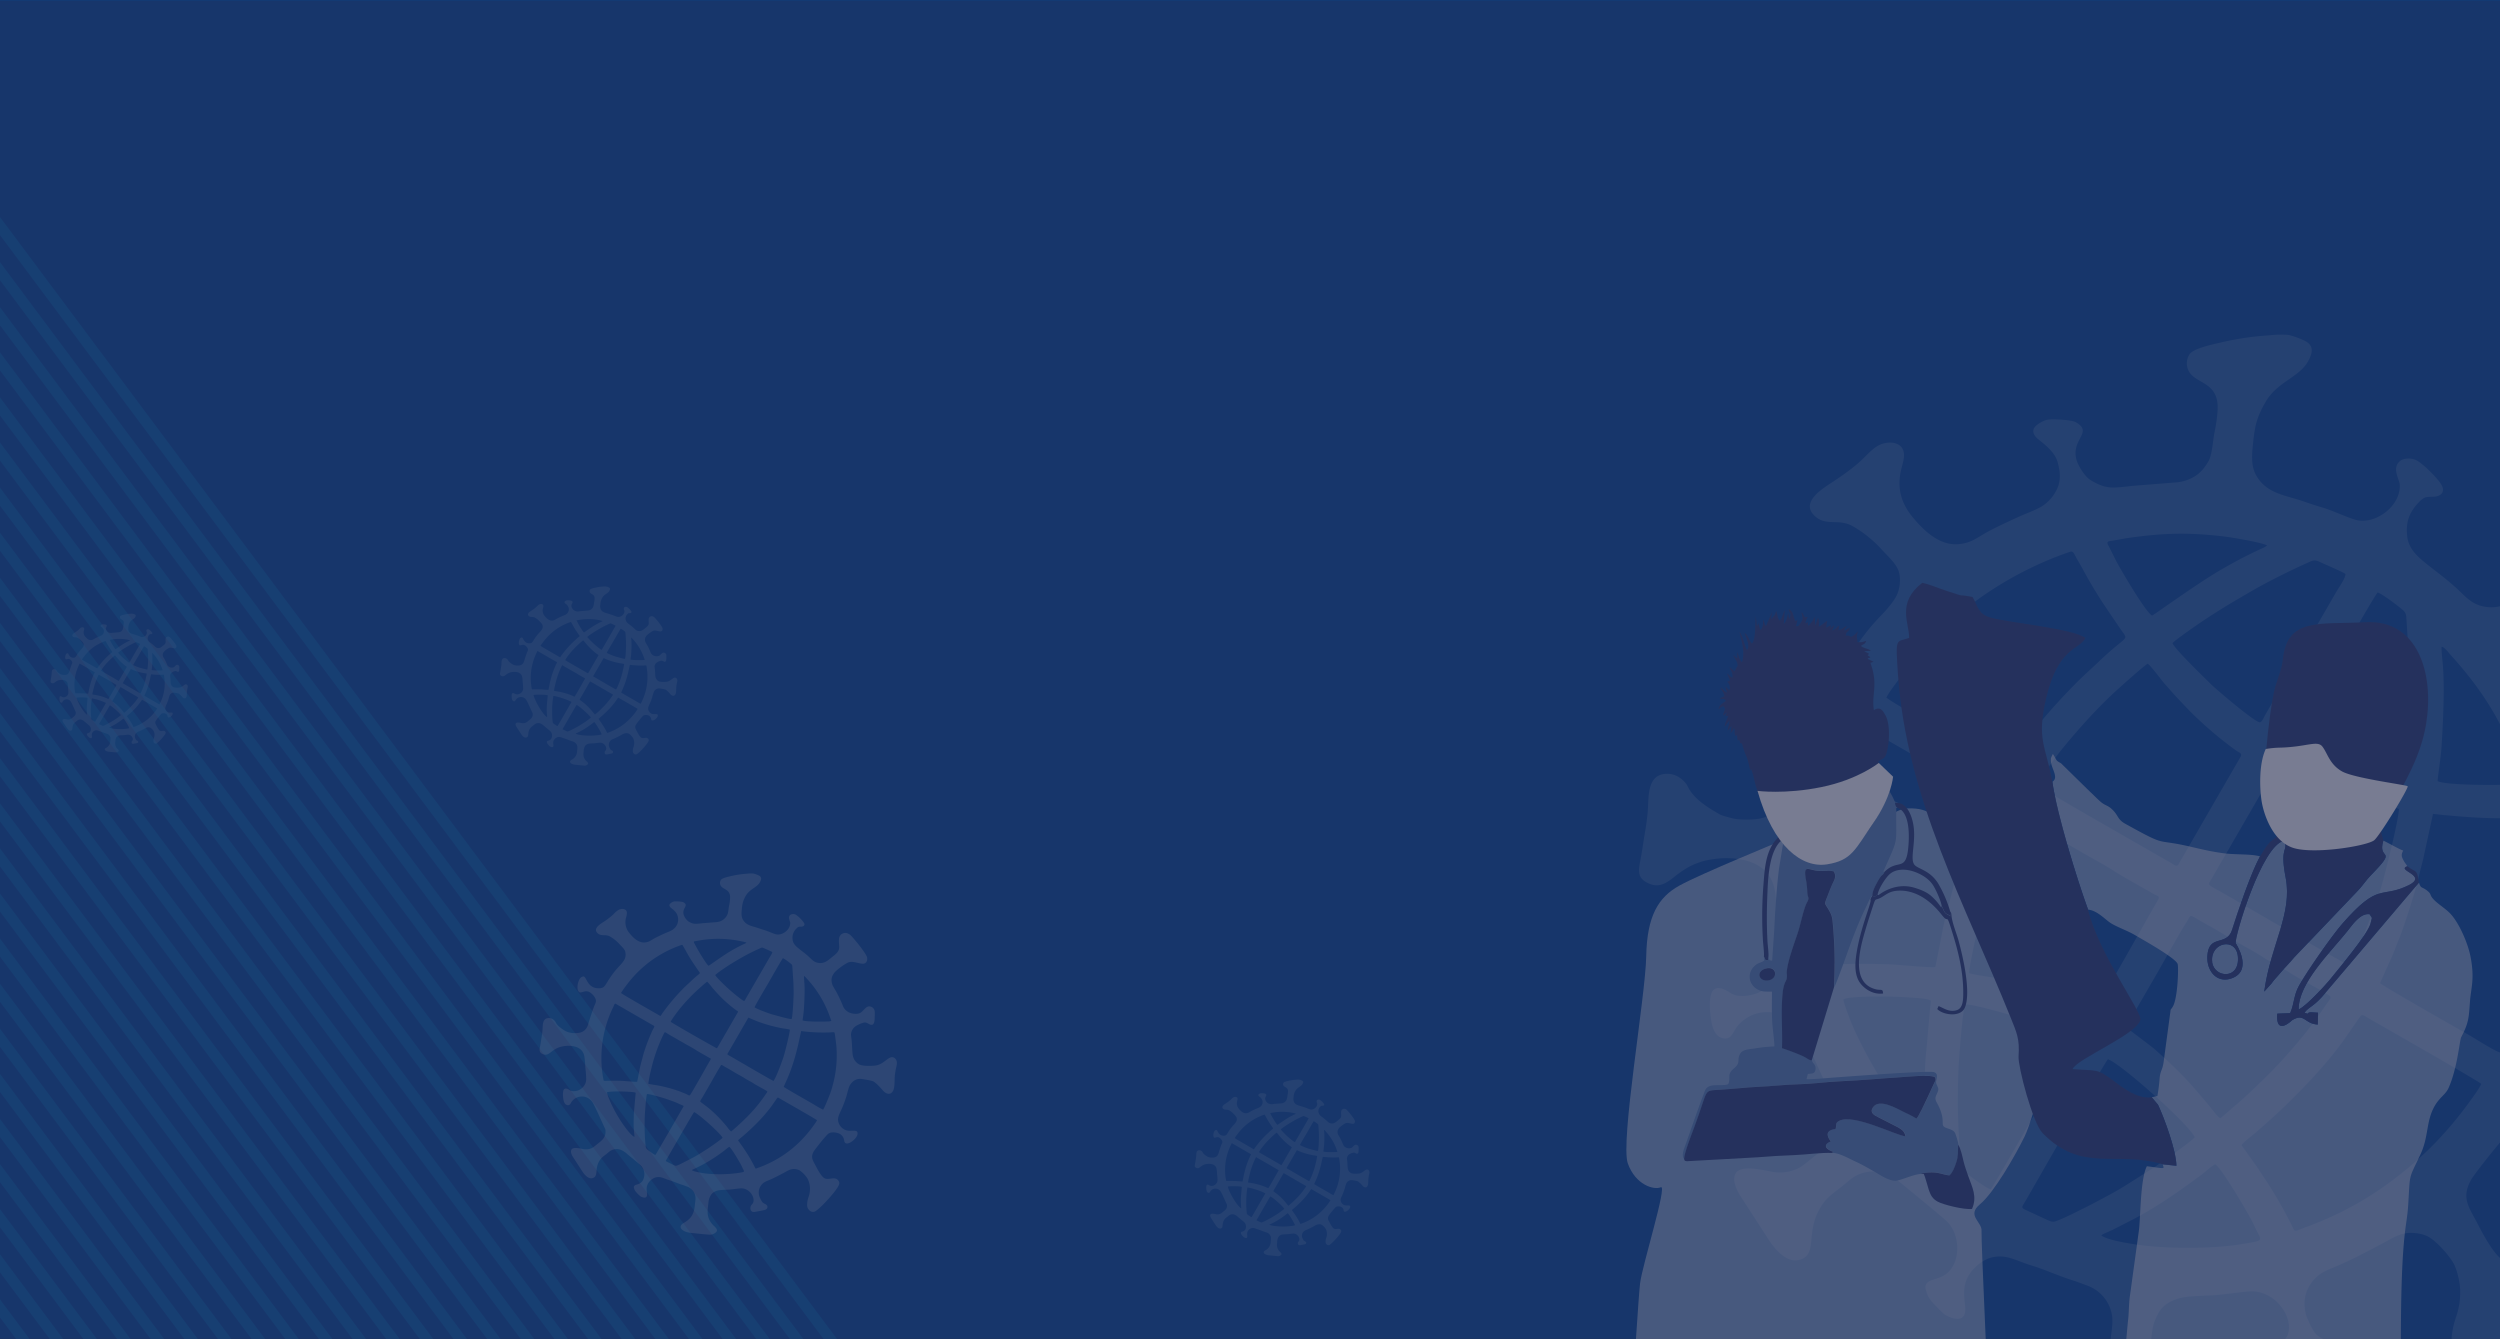 <?xml version="1.0" encoding="UTF-8"?> <svg xmlns="http://www.w3.org/2000/svg" xmlns:xlink="http://www.w3.org/1999/xlink" viewBox="0 0 1680 900"><rect x="0" y="0" width="1680" height="900" fill="#333333" stroke="none"/> <defs> <style>.cls-1{fill:url(#linear-gradient);}.cls-2{isolation:isolate;}.cls-3{fill:#004899;}.cls-11,.cls-4,.cls-5,.cls-8,.cls-9{fill:#fefefe;}.cls-10,.cls-11,.cls-4,.cls-5,.cls-6,.cls-7,.cls-8{fill-rule:evenodd;}.cls-4,.cls-9{opacity:0.15;}.cls-5{opacity:0.5;}.cls-6{fill:#253b74;}.cls-7{fill:#5381b5;}.cls-10{fill:#00a0e3;opacity:0.26;}.cls-11{opacity:0.23;}.cls-12{mask:url(#mask);}.cls-13{fill:#252c50;opacity:0.62;mix-blend-mode:multiply;}</style> <linearGradient id="linear-gradient" x1="-221.21" y1="742.59" x2="-212.76" y2="1400.91" gradientTransform="translate(1055.14 -765.55)" gradientUnits="userSpaceOnUse"> <stop offset="0" stop-color="#fff"></stop> <stop offset="1"></stop> </linearGradient> <mask id="mask" x="-17.14" y="0" width="1714.29" height="900" maskUnits="userSpaceOnUse"> <rect class="cls-1" x="-17.14" width="1714.29" height="900"></rect> </mask> </defs> <g class="cls-2"> <g id="Layer_1" data-name="Layer 1"> <rect class="cls-3" x="-20.64" width="1721.28" height="899.69"></rect> <path class="cls-4" d="M1641.43,445.19c-.15-1.44-1-9.93-.63-10.6,1.88.29,4.32,3.57,5.57,5,14.66,16.26,25.65,31.11,35.44,50.54A227,227,0,0,1,1694.49,520c.4,1.24.67,1.55,1.06,3a10.12,10.12,0,0,0,1.18,2.92c-1.58,1.19-5,1-7.1,1.14-10,.8-47.17.68-51.6-2.2.78-7.88,2.17-15.36,2.68-23.15,1-15.41,2.28-41.38.72-56.44m-225.18-80.92c.77-.63.39-.46,1.68-.76a13.74,13.74,0,0,1,1.57-.23l9.55-1.7c24.11-3.48,41-4.11,66.24-1.05,5.34.65,24.08,3.84,28.2,5.86-1.19,1.25-3.46,2.05-5.07,2.81-9.8,4.62-15.13,7.43-24.67,12.88-11.87,6.77-26.64,17.19-38.16,25.11-2.9,2-6.39,4.61-9.39,6.41-4-1.8-20.44-29.77-24.08-36.57l-4.76-9.54C1416.57,366.16,1416.12,365.77,1416.25,364.27Zm43.65,67.89c.68-1.2,11.5-8.83,13.43-10.18,15.25-10.6,25.71-16.76,41.48-25.85,9.38-5.4,25.35-13.37,35.52-17.85,2.43-1.07,4.53-2.62,7.78-1.08,3,1.39,16.65,7.24,18.05,8.4.13,2.82-4.55,9.28-6.34,12.38l-47.5,82.2c-.73,1.26-2.19,5-3.68,5.15-3.42,0-29.14-22-32.81-25.56C1481.51,455.52,1461.43,436.27,1459.9,432.16ZM1540.13,498c.18-2.3,25.14-44.25,28.62-50.27,3.65-6.31,26.78-47.33,29.06-49.6,3.52,1.23,13.77,9.12,16.67,11.59s2.47,4.43,2.71,7.36L1619.3,449c.19,8,.67,20.12.2,28.07l-.54,12c-.27,4.72-1.63,30.18-3.45,33-1.93,1.36-32.88-7.55-36.83-8.58C1573.1,512.05,1543.87,501.33,1540.13,498Zm-272.49-29.25c2.07-4.1,7.24-10.59,10-14.34a236.15,236.15,0,0,1,53.84-53.26,248.25,248.25,0,0,1,23.44-14.51,256.38,256.38,0,0,1,24.25-11.45c1.43-.61,11.93-4.55,12.6-4.56,1.87,0,2.31,2.2,4,5.1l3.38,5.83c4.3,8.11,8.76,15.58,13.93,23.59l11.78,17.41c6,8.66,5.35,3.16-13.58,21.22-5.74,5.48-11.62,10.61-17.24,16.38A419.28,419.28,0,0,0,1353,508.62c-5.54,7.77-3.11,8.26-9.52,4.53C1332,506.49,1269.39,471.17,1267.64,468.73ZM1369,527.52c1.35-4,14-20.92,17.21-24.79,11-13.43,24.66-28.62,37.44-40,3.51-3.12,16.66-15,19.59-16.73,1.38.59,8.48,9.9,10.41,12.32,1.2,1.5,2.22,2.48,3.47,3.94,4.75,5.55,9.58,10.51,14.66,15.81a259.3,259.3,0,0,0,30.92,26.32c2,1.37,4.31,1.82,3,4.12l-41.58,72c-1.4,2.42-2.84.76-5.21-.63C1443.61,571,1370.59,529.54,1369,527.52Zm209.57,121.1c-2.45-.53-71.46-40.87-82.26-47.12-13.62-7.86-13-6-10.2-10.82L1524,525.11c3.68-6.37,2.89-6.27,5.61-4.91s5.18,2.27,8,3.55c7.1,3.22,15.59,6,23.08,8.45,9.74,3.21,26.83,7,36.93,8.71,2.69.45,12.94,1.62,14.5,2.78-.68,9.6-9.1,42.29-11.6,51.16S1584.65,640.69,1578.6,648.62Zm-72.22,121c.69-1.73,6.93-6.31,8.67-7.82,9.4-8.13,17-14.94,26-23.93,11.2-11.19,23.41-24.3,33.18-37.74l11.71-16.8c1.7-2.29,2.94-.66,5.53.84,8.66,5,73.73,42,75.94,44.2-.78,2.79-10.94,16.27-13.4,19.43a246.33,246.33,0,0,1-21.8,24.52c-21.6,20.76-45,36.91-72.52,48.34-2.9,1.2-5.57,2.36-8.55,3.41-10,3.52-8.6,4.52-11-.53a289.51,289.51,0,0,0-19-32.77c-1.6-2.33-3-4.57-4.74-7.11Zm-2.26-28.45c-2.08,1.8-4.18,3.52-6.14,5.31l-5.89,5c-2-1.08-5.44-6-7-7.83-14.42-17.29-19.55-22.94-37.26-38.68-2.48-2.2-18.28-13.8-18.68-14.47-.27-2.24,3-6.3,4.32-8.63L1449,655c5-8.65,15.91-28.45,20.48-35.45,3.75-5.75,0-5.57,15.3,2.76,5.94,3.23,12,7.1,17.85,10.46,5.61,3.22,12.6,6.84,17.92,10.33,5.52,3.62,12.09,6.55,17.58,10.19,7.19,4.78,20.2,11.11,26.89,15.56,2.44,1.63.51,2.58-2.83,7.58-9.38,14-17.35,23.4-28.06,35.41C1526.87,719.93,1512.13,734.21,1504.12,741.16ZM1334.25,540.44c-3,5.31-2.58,5-5.06,10.44-4.29,9.46-13.61,33.21-16.13,43.53-2.3,9.41-5,18.43-7.13,28.12-.72,3.32-5.12,26.84-5.46,27.27-1.48.71-24.5-1.42-28.1-1.65-4.83-.29-9.21-.23-13.9-.42l-13.78,0c-13.35.32-12.28,1.09-13.11-3.45-.71-3.87-1.47-7.07-1.93-11.38-1.18-11.34-1.89-14-2.11-26.74-.67-38.69,7.65-74.82,24.61-109.78.92-1.91,2.26-7.05,4.46-5.78l71,41C1335.68,536.34,1337,535.57,1334.25,540.44Zm68,135.33a58.24,58.24,0,0,0-5.49-2.4c-3.71-1.41-7.15-3-10.9-4.34a289.23,289.23,0,0,0-42.25-11.42c-3-.59-19.08-2.8-20.35-3.76-.23-1.71,3.52-20.31,4.51-23.91l1.94-8.08c4.57-19.87,14.16-47.88,23.38-66.28.77-1.52,1.42-2.87,2.12-4.33,2.1-4.34,2.39-2.27,12.1,3.35L1402.86,575c5.53,3.13,12.72,7,17.89,10.39,6,4,19.42,11.2,26.85,15.58,1.76,1,3.53,1.06,3,2.9a43.19,43.19,0,0,1-2.35,4.16c-3.89,6.7-38.54,68.68-40.32,69.52C1406.31,678.34,1404,676.65,1402.22,675.77Zm72.61,88.39c-1.64,2.55-22.34,17-27.94,20.77l-17.12,10.81c-7.66,4.93-15.56,8.94-23.28,13.06-4,2.15-8,4-11.91,6-2.08,1.08-3.92,1.87-6,2.86-1.87.89-4,1.83-5.82,2.5-2.63,1-3.19,1.34-6.74-.22l-15.44-7.17c-2.64-1.53-1.8-1.71,1-6.54,4.77-8.23,51.93-90.88,54.91-94.46C1425.93,715.24,1471,755.66,1474.83,764.16Zm-154.18-89.08c3.32-.87,30.36,6.92,35.91,8.73,6.21,2,12.22,4.24,18.51,6.51,2.81,1,6.62,2.62,9.41,3.93,12.8,6,12.07,3.58,8.28,10.13-9.15,15.82-53.56,93.56-55,94.8-2.4-.22-14.41-9.12-16.82-11.15-2.75-2.32-2.8-4.54-3.15-7.23-1.26-9.59-2.18-30-2.14-39.72,0-10.68.18-21.66,1.09-32.74C1317.06,704.1,1319.07,677.72,1320.65,675.08Zm-81.85-3.35c3.08-2.86,37-2.08,43.54-1.47,3,.28,13,.51,15.13,2.21,0,1.68-.42,4-.55,5.74l-1.53,17.18c-.52,7.78-1.61,15.13-1.8,22.65-.22,8.38-.55,14.05-.28,22.53.12,3.71.52,7.33.67,10.91.14,3.26,1.34,9.2.64,11-11.29-6.31-28.89-34-34.48-43.59-6-10.31-13.32-24.14-17.43-35.08C1242.08,682.12,1238.86,673.65,1238.8,671.73Zm458.34-275v44a24.5,24.5,0,0,0,0,4.45V549.26c-1.23.12-2.48.28-3.62.33-18.57.77-33.06-.2-51.34-1.89l-7.24-.78-6,27.62c-.93,4.83-2.38,9.23-3.37,13.88-1.85,8.65-10.06,34.42-13.41,42.52-2,4.72-3.7,9.83-6,14.57l-6.77,15.08c1.57,1.94,50.93,29.88,60.1,35.18,5.5,3.18,15,9.39,20.27,11.5C1683,703.4,1692.1,679.72,1694,675c1-2.58,2.18-6,3.18-9.3v88.19a15.26,15.26,0,0,0-6.48,2.29c-4.4,3-27.21,31.57-30,36.45-7.06,12.22-1.4,18.89,3.86,29,3.31,6.38,11.12,21.6,17.67,25.38,4.52,2.62,9.85,1.41,15,.79v34.41c-5,5.92-10.72,12.23-16.22,17.79h-33.55a52.19,52.19,0,0,1,2.4-13.06c2.81-8.36,3.54-12.87,3.36-20.36-.13-5.05-2.19-14-4.76-18.2-3.36-5.49-10.75-13.9-16.39-17.17-3.36-1.94-8.12-2.66-11.48-2.74-7.62-.18-13.49,3.95-19.94,7.36-9.73,5.14-19.06,10.11-29.1,14.49-7.66,3.35-14.42,4.8-20,14.45-3.78,6.56-3.34,14.42-1.51,20l2.58,5.79c3.81,7.17,4.16,6.69,9.15,9.49h-26.31a13,13,0,0,0,1.15-1.63c5.74-9.94-4.71-28.79-21.22-30.52-5.41-.57-20.3,2.17-28.5,2.56-5.23.25-14.48.56-19.13,1.29-6.13,1-13.46,4.09-16.87,10-4.23,7.32-4.48,11.17-5.22,18.31h-27.32c.56-5.34,1.64-10.82,1-15.74a25.65,25.65,0,0,0-16.67-20.4c-3.26-1.16-6.4-2.47-9.6-3.46-9.32-2.85-18.74-7.29-28.13-10.13-10.06-3-16.81-7.93-27.07-5.18-4.94,1.32-11.63,6.25-15,12.11-7.1,12.3,1.55,24-4.49,28.23-2.8,2-8.24-.16-11.32-1.95-1.46-.84-8-7.7-9.36-9.4a17.35,17.35,0,0,1-2.91-5.17c-.3-1-.48-1.71-.77-2.77a4,4,0,0,1,.6-3.51c2.4-4.16,12-2,17.56-11.61,5.21-9,3.66-22.52-3.5-29.9-2.73-2.81-24.77-20.81-28.11-23.55-5-4.1-9.41-7.93-15.58-9.61a24.75,24.75,0,0,0-21.7,4.72l-6.43,5.3c-6.11,4.78-9.78,6.92-14,14.23-8.82,15.27-2.41,28.42-10.88,33.23-9.9,5.61-19.27-5.78-23.92-13.14l-18.18-28.13c-2.54-3.77-6.26-11-3.56-15.68,3.9-6.74,21.51-1.28,26.69-.81a32.24,32.24,0,0,0,9.07-.45c7.2-1.84,8.7-3.44,15.47-8.88,9.83-7.89,18.13-13.07,18.23-26.42a14.65,14.65,0,0,0-.64-5.51l-16-34.93c-1.78-3.62-3.1-6.68-4.9-10s-2.78-6.09-5.16-9.7a25.76,25.76,0,0,0-41.13-2.73c-3.36,3.87-3.93,9.11-9,8.75-8.39-.6-9.2-12.13-9.78-18.38-.28-3-.31-8,.64-11.25,2-6.87,8.56-4,12.72-1.18,4.83,3.34,11.77,2.31,16.55.95,5.85-1.67,11.31-6.5,14.92-12.74,1.74-3,2.29-7.38,2.43-10.33.22-4.44-.73-14.57-1.24-19.13-.36-3.15-.56-6.39-.78-9.52-.38-5.45-.83-13.76-1.94-18.95-3.36-15.72-17.6-20.58-32.42-20.66-5.29,0-13.34,1-18.16,2.86a44.07,44.07,0,0,0-8.44,3.85,75.1,75.1,0,0,0-8,5.6c-6.22,5-11.38,8.35-19.4,3.72-6.28-3.63-4.75-9.13-3.57-15.39,1.09-5.73,1.81-11.23,2.77-17a154.19,154.19,0,0,0,2.16-16.81c.52-9.63-.17-23.81,13.39-23.49,4.49.1,8.25,2.16,11.5,5.75,1.5,1.65,1.88,3,3,4.87a33.78,33.78,0,0,0,3.67,4.69c4.39,4.67,10.9,8.61,16.4,11.79,1.66,1,5.89,2,7.65,2.5a30.87,30.87,0,0,0,7.6,1.1c10.3.34,19.58-.44,26-9.67,3.46-5,4.4-10.88,6-16,2-6.29,8.67-26.58,11.07-31.6,3.25-6.81,3.28-9.25.86-14.58-1.52-3.36-6.9-9.22-11-11.56-10.6-6.13-18.5,4.84-23-1.82-4.08-6.1-1.37-18.85,2.31-25.21,1.56-2.71,5.28-5.15,7.55-5.18,6.73-.06,7.23,21.33,27.21,23.9a28.17,28.17,0,0,0,8.07-.17c6.71-.88,8.61-4.38,13.26-11.77,7.25-11.54,14.87-22.93,24.34-32.61,3.72-3.8,9.88-10.53,11.84-15.61,2.1-5.43,2.24-12.26.14-16.54-2.51-5.09-7.07-8.88-11.21-13.5a79.53,79.53,0,0,0-18.81-15.08c-10.18-5.89-18.93.83-26.82-8.12-7.45-8.46,5.74-16.9,12.13-21.07,6.65-4.34,15.34-10.33,21.34-16.25,3.21-3.16,6.94-7.16,10.58-9,6.9-3.51,17.27-2.46,17,7-.09,2.87-1.16,6.19-1.88,9.15-3,12.36-.11,22.73,7.81,32.26,7.24,8.72,17.3,18.47,29.49,18.06a27.61,27.61,0,0,0,10-2.26c3.26-1.55,6-3.34,9.15-5.19,4.93-2.92,17.26-8.64,23.2-11.3,4.67-2.09,9.75-3.85,14.25-6.36a26.89,26.89,0,0,0,10-10.46c4-6.86,2.75-13.83,1.3-19.35-1.6-6.11-6.9-10.78-12.88-15.47-2.79-2.18-4.91-5.44-2.49-8.43,1.81-2.25,6.27-4.44,8.16-4.83,3.13-.65,16.36-.1,19.4,1.66,12.12,7-3.93,11.38.59,25.82,1,3.3,5.31,10.79,9.65,13.3,9.33,5.39,13.16,5.22,23.21,4.15,1.61-.17,2.79-.33,4.47-.51l28.33-2.26a28.58,28.58,0,0,0,13.27-3.92c4.15-2.49,7-5.94,9.5-10.27,2.66-4.59,3-14.05,4.16-19.58,1.19-5.84,2.46-14.22,2-19.2-1.41-15-15.46-13.65-19.54-22.34a11.26,11.26,0,0,1,.61-10.69c2.42-4.19,16.41-6.94,21.08-8.09a205.54,205.54,0,0,1,22.2-3.91c3.85-.39,7.35-.72,11.35-1a63.31,63.31,0,0,1,11.58-.21c2.58.27,10.36,3.19,12.79,4.8,5.13,3.41,3.25,8.65.5,13.41-6,10.38-20.52,13.41-28.24,26.77-6,10.37-7.26,16-8.46,27.89-.74,7.31-1.59,15,2.15,21.61,7,12.35,19.58,13.14,32,17.49,3.88,1.35,8.41,2.84,12.16,3.93,7,2,19.24,7.9,24.23,8.74,12.86,2.16,28.64-10,28.07-23.8-.16-3.79-5.77-11.53.42-16.26,2.32-1.78,7.33-2.09,10.92-.23,4.39,2.27,15,12.82,17,17,2.13,4.46-.92,7.18-5.47,7.38-4.79.22-6.08-.44-10.07,3.74-7.23,7.58-8.71,14.25-7.84,22.72.83,8.2,6.49,13.47,13,18.67,6.68,5.36,14.06,10.7,20.27,16.49,7.14,6.66,11,11.72,21.32,12.62S1689.15,403.28,1697.14,396.69ZM1412.08,830.22c.92-1,3.59-1.93,4.87-2.55,1.12-.55,1.65-.69,2.65-1.19l12.14-6.2c17-8.7,32.26-19.4,47.7-30.88,2.13-1.58,7.27-6.27,9.19-6.93,3.91,2.1,19.92,29.14,24.39,37.5,1.23,2.3,2,4.12,3.15,6.45,3.84,7.79,5.61,7.07-9.91,9.64-18.93,3.14-46.79,3.13-66,.89C1434.89,836.32,1416.71,833.8,1412.08,830.22Z"></path> <path class="cls-5" d="M1196.68,565.18s-54.32,22.23-68.24,30-21.65,20.11-22.17,47.44-17.53,124.77-12.37,139.21,17.53,18.05,22.17,16-12.38,52.08-13.92,64.45c-.5,4-1.57,19.07-2.81,37.78H1334.4c-1.63-36.43-3-70.08-2.81-72.84.51-6.18-10.32-10.31-1-18s23.44-32.27,29.9-45.38,21.65-72.18,21.14-84.55-33-60.33-41.25-84.05-22.17-34.54-30.94-39.18-10.48-13.65-28-12.78-39.56,42.17-84.75,22"></path> <path class="cls-6" d="M1185.38,643a.55.55,0,0,1,.18.32l.92,2,1.71-.16.16-1.8c.35-2.7-.44-7.76-.6-10.75-.61-11.75-.51-21.48,0-33.29.43-10.45,1.33-28.71,10.22-35.23,0,0,.57-2.21,2.51-.07l5.92,7c2.43,2.61,5.66,6.14,9.06,7.79,7.9,3.83,21-1.14,26.25-4.9,8.21-5.89,27-32.57,25.61-42l-5.08-20.38c4.12-2.18,4.84-2.18,6-7.3,1.48-6.35,2-17.77-1.23-23.57-1.75-3.09-3.38-6.14-7.75-3.45-1.61-10,2.48-16.16-1.34-28.72l-1-3.05,2.12-.74-3.94-1.92c.79-1.17.54-.21,1.83-1.11l-1.79-1.34c.79-1.54-1,1.54.44-.52.6-.87.5.24.28-.56l-3.14-1.64,4.48-.29a2.19,2.19,0,0,0-.81-.58c-1.78-1-4.35-1.23-5.8-2.69,1.93-1.47,2.74-1.06,3.44-3.37-2.69.82-2.68,1-5.77.85l-.43-3.93c0-1.49.76-2.56.41-3.36a9.41,9.41,0,0,1-4.41,3.71l-1.3-.71a8.33,8.33,0,0,0-2.16-.14c.27-3.3,2-1.83,2.81-5.25-1.5.73-2.67,1.6-4.14,1.8l2.08-3.07c-1.28.32-3.34,2.47-5.67,3l.61-3.32c-1.91.88-2.35,2.87-4.77,3.4l1.43-3.71-3.44,2.74a3.91,3.91,0,0,0,1.24-2.53c-1.87.6-1.64,1-3.3,1.59l.65-4.57c-1.82,1-3.74,3-5.72,4a9.8,9.8,0,0,0-.39-6c-.77,1.37-1.18,3.78-1.87,5.09l-.41-5.8-2.14,4c0-.1-.08-.23-.11-.31l-1.84,2.37c-.67-.83-.16.25-.46-1a8.9,8.9,0,0,1-.09-1.57c-2.46,2.17-1.47-1-.1-3.21-1.14-.59-1.37.87-2.31-.69s-.54-1.76-1.92-2.66c1,4.37,1.43,4.5-1.19,8.15-.91,1.27-.65,1.27-2.41,1.22.41-2,.9-2.16.82-4.41-.76.88-.68,1.1-1.41.79-2-6.07-1.6-6.27-4.31-7.77.33,2.91,2.29,2.66.24,6.53l-.55-3.9c-.16.46-.24.86-.36,1.32s-.39,1.34-.6,2-.4,1.51-.67,2.15l-1.37,1.81.66-9.26c-1.19,2.25-1.83,5.21-3.27,7.18-.07-.07-.17-.29-.2-.22l-.66-1c-.79-1.52-.89-4-1.55-5.32-1.38,2.44.07,1.65-3.56,5.53l.62-5.28c-.32,1.15-3.09,7.82-3.88,9.66-1.33-.74-.91-2.84-2.07-4.06,0,2.26,0,5-1.54,6.78-.6-.76,0,.72-.69-1.16l-.91-3.56c-.07.16-.29,1-.29,1-.62,1,.37.45-.73.75l-.75-6.2c-.55,4.35.1,16.3-2.65,18.23-1.9-2-2.22-5.26-4.88-7.14.66,2.79,4.05,8.83,1.67,11.47-1.77-2.77-2.55-8.71-5.1-12.26,1.14,6.41,3.29,11,2.31,18a8.3,8.3,0,0,1-.24,1.33c-.61,1.89.67-1.49-.25.61l-.33.58c-1.49-1.41-2.09-5-3.07-6.76l.14,4.07c-1.77-.66-1.23-1.26-2.86-2,.91,1.8,4.3,6.27,2.57,7.94l-1.59,2.9-3.4-2.88c.69,2.49,2.68,4.25,1.88,7.19-2-.91-1.64-2-3.54-2.8l2,4.69c-.2.1-.35.05-.4.18-.18.48-.85.27-1.43.66,1.41,1.69,2,2.28,1.59,5.6-1.47-.51-1.52-1.54-2.81-2.45l1.07,4.16c-1.94-.88-2.73-2.43-4.54-3.59.62,1.93,2.32,3.38,2.81,5.91-1.45,1-2.24.72-3.25,2,2-.06,3.16-.46,4.11,1-.44,1.34-4.45,2.09-4.89,6.08,1.22-1.13,1.41-1.65,3.54-2.36l.42,1c.41.76.73-.38.29,1.31s-.93,2-1.09,4c1.37-.53,1-1.08,2.43-1.9l-1,2,1.84.39c-.53,1.72-2.59,5.71-2.12,7l3.08-4.19c.16,2.72-1,4.35-1.21,6.91l1.24-1.41c.79-1.06.48-.85,1.35-1.58l-.64,4.69a7.73,7.73,0,0,0,2.21-3.43c1.4,1.89-.24,1.72,1.08,5.35.73.07.16-.79,1-.51.65,4.69.11,3.09,1.79,3.26.54,3.4.48,1.53,1.64,2.36a52.19,52.19,0,0,0,3,8.75c.87,1.81,2.13,7.48,2.48,9.6.75-2.36.2-1.24.66-1.1,1.52,3.55,2.19,8.44,3.45,12.24,2.36,7.07,5.78,15.58,9.74,21.91,2.18,3.5,5.11,6.25,6.91,9.19-.78,1.52-3.79,4-5.46,6.62-5.45,8.66-5.69,19.2-6.55,29.62a268.27,268.27,0,0,0-.2,35.19c.14,2.64,1,9.06.64,11.16"></path> <path class="cls-7" d="M1267.3,531.89c1.41,9.45-17.4,36.13-25.61,42-5.23,3.76-18.35,8.73-26.25,4.9-3.4-1.65-6.63-5.18-9.06-7.79l-5.92-7c-1.94-2.14-2.51.07-2.51.07.38.29.69,0,.41,2.11l-2.77,16.91c-1.44,10.47-2.85,31-3.3,41.9l-1.4,20.56a3.81,3.81,0,0,1-1.12-.11c-.93-.34-.33.39-1.17-1.44a1,1,0,0,1-.13-.33.67.67,0,0,0-.12-.33l-.16,1.8-1.71.16-.92-2a.55.55,0,0,0-.18-.32l.23,2.48c-2.15,1.67-4.33,1.29-7,4.13a9.73,9.73,0,0,0-2.7,8.48,10,10,0,0,0,4.95,6.68c3.42,2,5.36,1.46,9.9,1.65,0,6.38-.18,12.81.12,19.18.29,6.08,1.34,11.87,1.55,17.61a100.62,100.62,0,0,0-12.76,1.3c-4.06.69-8.47.51-10.3,3.67-2.52,4.37.89,5.61-4.21,9.84s-1.74,6.59-3.85,10.61c-5.27,1.75-13.32-1.46-15.63,4.46-4.4,11.32-9.09,25.29-13.36,37.15-.64,1.76-2.67,6.68-.5,8.7.08-4.1,5.1-16.85,6.75-21.24,10.11-26.87,5.6-24.6,17.39-25.45,4-.29,8.88-.52,12.92-1,8.5-.91,17.84-1,26.15-1.86,9-.88,18-.7,27-1.67,8.29-.9,17.87-1.33,26.3-1.8s17.84-1.4,26.49-1.87c3.54-.2,25.17-2.52,25.81.19.44,1.89.2,1.53-.78,3.66l-4.8,10.41c-1,2.16-5.77,12.25-7,13.31-2.21-1.15-4.68-2.62-7-3.66-4.86-2.11-18-10.76-22.45-3.59-2.19,3.55,1.38,5.18,3.42,6.2l13.79,7.08c2.28,1.41,4.23,2.5,4.78,5.9-6.27-.5-34.74-15.39-44.47-10.4-3,1.53-1.55,2.58-2.49,5.48-8.91,1.12-4.12,7-3.27,8.43-3.18.93-6,4.18,1.89,7-1.57.59-.08,0-.83.69,4.71.11,10.71,3.63,15.21,5.7,5,2.29,9,4.65,13.59,7.28,3.62,2.08,10.13,6.65,14.82,5.59s11.47-4.29,16.16-4.44c.58-.5,0-.22,1-.52l3.56-.42c7.27-.6,9.63,1.44,14.43,1.91,2.16-1.92,3.38-5.15,4.54-8.59,1.62-4.82,1.07-6.73,1.33-12,0-1.16-1.54-6.16-2.13-7.55-1-2.41-3.82-2.85-6.21-3.79-4.54-1.79.3-3.82-5.13-14.92-1.41-2.9-2.82-4.1-1.31-7.28,2.08-4.36,1.25-4-.08-7.47-.83-2.18,2.26-6.29-1.46-7.72-3.21-1.23-56.57,2.84-66.53,3.54-6.07.43-13.2,1.16-19.23,1.19l.88-3.57c3-.29,4.83,0,5.18-3.19.38-3.46-2.25-3.66-2.36-6.11-1.24.29-3-1.11-4.53-2-3.2-1.78-12.23-5.12-15.48-6.09.4-12.08-.64-23.45.25-35.17s3.51-8.46,3-14.84c-.49-5.89,5.46-21.76,7.41-27.73s3.91-16.29,6.15-20.26c1.94-3.43.37-2.81.18-7a53.87,53.87,0,0,0-.85-8c-2-11.35,1.66-6.45,8.93-6.09,3.18.16,7.08-.53,9.74.34,2,3.62.21,5.78-1.21,9-1.3,2.92-2.24,5.42-3.21,8-2,5.3-1.85,3.91.71,8.32,1.73,3,2.45,4.14,2.9,8.44a290.82,290.82,0,0,1,.92,44.16c1-1,11.46-30.6,12-31.95,3.39-8.74,5.73-14.55,9.75-22.76.62-1.27,2.72-6.57,4-7,.14-3.36,1.87-6.31,3.28-9a27.62,27.62,0,0,1,2.27-3.72c1.28-1.71,1.66-1,2.6-3.22-1.24,0-.24.6-.85-.24,10.76-24.2,8.29-16.43,8.67-42.69l1-.1c-1.24-1.2-1.09-.36-1.79-3.43l2.18.14-2.46-.87a46.65,46.65,0,0,0-4-7.6,3.24,3.24,0,0,0-1.86.73m-80.92,119c7.41-2.15,8.84,6.43,2.41,7.82C1182,660.21,1179.48,652.94,1186.38,650.93Z"></path> <path class="cls-6" d="M1131.79,779c.3.87.06,1.11,1.73,1.35l47.6-2.65c8-.68,16.73-1.16,25-1.48,7.56-.29,17.8-1.79,25.15-1.42.75-.68-.74-.1.83-.69-7.94-2.77-5.07-6-1.89-7-.85-1.41-5.64-7.31,3.27-8.43.94-2.9-.49-4,2.49-5.48,9.73-5,38.2,9.9,44.47,10.4-.55-3.4-2.5-4.49-4.78-5.9l-13.79-7.08c-2-1-5.61-2.65-3.42-6.2,4.4-7.17,17.59,1.48,22.45,3.59,2.37,1,4.84,2.51,7,3.66,1.22-1.06,6-11.15,7-13.31l4.8-10.41c1-2.13,1.22-1.77.78-3.66-.64-2.71-22.27-.39-25.81-.19-8.65.47-18,1.39-26.49,1.87s-18,.9-26.3,1.8c-9,1-17.9.79-27,1.67-8.31.81-17.65.95-26.15,1.86-4,.44-8.91.67-12.92,1-11.79.85-7.28-1.42-17.39,25.45-1.65,4.39-6.67,17.14-6.75,21.24"></path> <path class="cls-6" d="M1217.53,712.4l14.89-48.84a290.82,290.82,0,0,0-.92-44.16c-.45-4.3-1.17-5.47-2.9-8.44-2.56-4.41-2.71-3-.71-8.32,1-2.58,1.91-5.08,3.21-8,1.42-3.22,3.18-5.38,1.21-9-2.66-.87-6.56-.18-9.74-.34-7.27-.36-11-5.26-8.93,6.09a53.87,53.87,0,0,1,.85,8c.19,4.15,1.76,3.53-.18,7-2.24,4-4.18,14.21-6.15,20.26s-7.9,21.84-7.41,27.73c.53,6.38-2.07,3-3,14.84s.15,23.09-.25,35.17c3.25,1,12.28,4.31,15.48,6.09,1.58.88,3.29,2.28,4.53,2"></path> <path class="cls-6" d="M1291.08,788.89l1.71,0c1,2,2.44,8,3.33,10.61,1.33,3.83,2.45,6,6,8s17.88,5.61,23.07,4.89c3.66-8.31.1-14.56-2.47-21.88-1.17-3.34-2.48-7-3.28-10.33-.47-2-2-9.26-3.57-10.89-.26,5.27.29,7.18-1.33,12-1.16,3.44-2.38,6.67-4.54,8.59-4.8-.47-7.16-2.51-14.43-1.91l-3.56.42c-1,.3-.39,0-1,.52"></path> <path class="cls-6" d="M1261.91,600.32l-.36.59c-.06.09-.29.43-.37.53-.92,1.08-1.62,1.3-3,.41-.44,1.43-.57.74-.94,1.76-.6,1.67.07.61-.23,2.22-.78,4.06-6.54,18.18-9.14,33-1.24,7.08-2,15.05,1.49,20.8,2.48,4,8.57,9,16.08,8-.24-3.52-1.23-1.93-4.79-2.8-17.71-4.31-10.47-28.43-6.88-40.65,1.22-4.17,2.33-7.61,3.74-11.94,3.47-10.59,1.82-6.31,6.78-9.2,3.7-2.16,5.67-4.29,11.61-4.52,10.91-.4,20,6,26.5,13.32,1.45,1.62,2.3,2.84,3.66,4.37,3.5,3.94,1.7-3.06,5.83,10.19,4.06,13,7.39,26.29,7.41,40.43,0,4.89-.1,10.54-4.17,11.94-5.2,1.79-9.24-1.5-12.41-2.69l-.88,2c3.71,4,15.65,5.78,18.51-.88,4.37-10.2-1.22-34-4.07-44.61-1.38-5.17-4.5-12.52-4.89-17.47-.14-1.79-.24-1.71-1-2.69l.22,3.34c-2.57-2.16-3.19-.56-5.23-5.69l-.28-.63c0-.07-.15-.13-.18-.3s-.11-.21-.19-.3l-.24,1a37.53,37.53,0,0,0-7.39-8.31c-2.9-2.29-6.49-3.75-10.67-5-8.39-2.55-17.23-.19-24.1,5-.6-.43-.51.72-.49-1"></path> <path class="cls-6" d="M1275.23,542.92c7.53,2.67,8,16.24,7.22,25.53-1.43,18.27-7.09,8.19-16.09,17.5-.94,2.22-1.32,1.51-2.6,3.22a27.62,27.62,0,0,0-2.27,3.72c-1.41,2.65-3.14,5.6-3.28,9,1.35.89,2,.67,3-.41.08-.1.31-.44.37-.53l.36-.59c1-4,5.24-10.48,7.8-12.82,4-3.63,10.53-3.89,16.65-1.74,4.34,1.52,9.35,4.34,12.27,8.54,2,2.83,5.61,10.82,6.17,14.43.08.09.16.13.19.3s.14.23.18.3l.28.63c2,5.13,2.66,3.53,5.23,5.69l-.22-3.34a83.11,83.11,0,0,0-8.16-18.86c-5.41-8.51-13-9.44-15.59-12.11-3.46-3.56.48-13.61-.64-24.73-.72-7.18-4-16.44-10.45-17l-2.18-.14c.7,3.07.55,2.23,1.79,3.43"></path> <path class="cls-6" d="M1186.38,650.93c-6.9,2-4.34,9.28,2.41,7.82,6.43-1.39,5-10-2.41-7.82"></path> <path class="cls-5" d="M1544.72,678.32c4.83-2,18.08-16.42,21.24-20.39,5.33-6.7,25.43-30.4,27.08-37.55,1.14-5,1.16-2.56-.57-6-6.18-1.15-11.81,7.32-15,11.28-12,14.89-32.91,35.1-32.77,52.62m-58.15-31.83c1.33,10.7,18.71,12.17,17.25-3.65C1502.6,629.57,1485,633.38,1486.57,646.49ZM1379.23,525.35c3,21.68,16.79,66.31,24,85.91,5.89.57,11.06,6.23,14.78,8.79,4,2.72,11.37,5.2,16.34,8.13s27.38,15.4,29,19.53c.79,2,.1,23-3.14,28.58-1.7,2.93-1.46,1.23-1.73,3.69l-4.54,33.79c-.8,5.51-2.14,5.52-2.66,10.62a115.87,115.87,0,0,1-1.51,12.1l-3.82.89,4.24,5c4,8.43,12.33,30.9,12.4,41.08l-9.17-1c.53,3.17,2.81,3-10.73,1.25-4.59,8.93-4.19,36-5.43,43.82l-5.8,42.24c-1,6-.69,12.13-1.49,18.25l-1.11,12h184.5c.13-24.67.47-51.91,2.73-71.51.77-6.73,1.76-11.54,2.2-18.4,1.44-22.66,0-16.75,8.27-34.37,5.72-12.24,3.57-22.37,9.75-32.86,3.31-5.61,7.1-7.34,9.06-11.61,6-13.17,7.52-32.33,8.55-34.27,5.1-9.6,5.11-13.09,5.89-23.74.71-9.77,3.32-15.29.37-30.48-1.79-9.21-7.78-22.71-13.51-28.77-3.37-3.57-8.11-6.24-11.23-9.56s-1.07-3.38-4.6-6.1-4-1-5.26-5.26l-62.15,73.24c-8.42,10.5-11.61,9.89-14.79,14.23,4,1.53.51.06,4.28-.31l4.81.31-.15,8c-9.12-.57-8.86-8.06-17.3-2.92,0,0-11.18,11.06-9.93-4.45l8.66-.33c2.92-6.92,2.24-11.69,5.93-18.41,5.3-9.69,22.3-33.85,29-41.54,25.06-28.69,25.85-16.8,44.64-26,13.49-6.62-8.84-10-.79-12.8l-2-2.84c-2-3.5-2.43-4.65-.84-7.68-2.86-1-9.88-5.07-13.33-6.7-4.28,14.34,10.54,4-8.22,23.18-3.79,3.87-6,7.73-10.12,11.79l-41.56,43.58c-3.22,3.92-6.81,7.37-10.31,11.58-2.35,2.82-2.78,2.86-5,6l-4.87,5.4c4.41-31.87,19.12-52.21,14.39-76.68-4.16-21.49,1.92-17.16-.89-24.67-15,2.27-33.72,65.47-32.63,68.84,0,0,11.55,17.51-1.82,23.23-10.34,4.43-17.74-4.22-17.27-14.28.74-15.58,12.91-6.4,16.62-18,4-12.67,12.77-38.48,18.83-49.36-6.18-1.79-16.56-1-24.75-2.14-8.59-1.18-14.86-2.74-22.38-4.47-24.46-5.64-14.35.78-43.16-15.14-6-3.31-4.49-5.58-9.42-10.11-3.08-2.83-4.46-2.12-8-5.34-2.55-2.3-4.2-4.1-6.84-6.53L1385,512.93c-3.93-2.21-2.31-1.41-5.47-6.29l-.86,1.72c-.37,1.52-.5,0-.47,2.79C1378.2,516.28,1383.79,522.32,1379.23,525.35Z"></path> <path class="cls-6" d="M1453.37,782.4l9.17,1c-.07-10.18-8.36-32.65-12.4-41.08l-4.24-5c-9.5,1.54-19.79-6.7-25.12-10.67-12-9-11.08-6.83-28-8.22,2.7-6.85,43.16-23.22,45.6-33.08,1.28-5.15-28.14-44.53-35.22-74.15-7.16-19.6-21-64.23-24-85.91-4.39-24.28-10.69-28-4.16-56,8.1-34.72,22.27-32.27,26.46-40.6-9.35-6.47-49.24-9.85-63.24-13.55-9.16-2.41-8.63-7.18-12.69-14-13.84-2.48-1.62.92-16.85-3.87-5.67-1.79-12.42-4.82-16.93-5.59-17.62,13.53-8.5,27.56-8.83,37-8.68,3.13-9.25-1.39-7.52,24.11,5.7,83.89,45,154.53,75.56,230.54,4.27,10.61,6.33,14.61,5.51,26.53-.47,6.72,9.42,44.74,16.13,51.58,26.66,27.16,48.73,11.57,80.7,20.93"></path> <path class="cls-6" d="M1518.79,575.39c-6.06,10.88-14.79,36.69-18.83,49.36-3.71,11.65-15.88,2.47-16.62,18-.47,10.06,6.93,18.71,17.27,14.28,13.37-5.72,1.82-23.23,1.82-23.23-1.09-3.37,17.61-66.57,32.63-68.84,2.81,7.51-3.27,3.18.89,24.67,4.73,24.47-10,44.81-14.39,76.68l4.87-5.4c2.18-3.1,2.61-3.14,5-6,3.5-4.21,7.09-7.66,10.31-11.58l41.56-43.58c4.08-4.06,6.33-7.92,10.12-11.79,18.76-19.18,3.94-8.84,8.22-23.18-3.77-11.47-.07-12.34,4.24-20.31,10.2-18.8,20.88-36.18,24.47-58,5.62-34.14-5.82-70.2-40.48-68.36-31.64,1.68-52.91-3.34-55.85,25.21-.76,7.37-4.33,14.29-6,22-3,13.57-8.47,61-5.6,75.68,1.62,8.28,6.17,12.92,8.26,20.3-4.81,5.44-4.26,1.19-11.81,14m-32.22,71.1c-1.62-13.11,16-16.92,17.25-3.65C1505.28,658.66,1487.9,657.19,1486.57,646.49Z"></path> <path class="cls-6" d="M1625.53,593.07c-1.58-9.86-1.7-6.08-7.77-11-8,2.8,14.28,6.18.79,12.8-18.79,9.21-19.58-2.68-44.64,26-6.72,7.69-23.72,31.85-29,41.54-3.69,6.72-3,11.49-5.93,18.41l-8.66.33c-1.25,15.51,9.93,4.45,9.93,4.45,8.44-5.14,8.18,2.35,17.3,2.92l.15-8-4.81-.31c-3.77.37-.24,1.84-4.28.31,3.18-4.34,6.37-3.73,14.79-14.23Zm-80.81,85.25c-.14-17.52,20.82-37.73,32.77-52.62,3.17-4,8.8-12.43,15-11.28,1.73,3.4,1.71,1,.57,6-1.65,7.15-21.75,30.85-27.08,37.55C1562.8,661.9,1549.55,676.32,1544.72,678.32Z"></path> <path class="cls-8" d="M1181,531.46s18.38,2.48,43-2.54,38.54-16.23,38.54-16.23l9.61,9.25s-1,13.4-13.28,31.13-14.35,25.12-31.1,27.77-36.15-11.73-46.72-49.38"></path> <path class="cls-8" d="M1532.76,502.4c17.83-.56,24.56-5.16,28-.56s4.75,11.73,12.94,16.47,43.32,9.07,44.24,10.05-18.09,32.24-22.32,36.15-41.07,9.91-54.94,5.16-19.41-23-20.73-30.42-2.36-25.27,2.63-35.92a65.53,65.53,0,0,1,10.18-.93"></path> <path class="cls-4" d="M870.74,732.77c1.25-2.15,3.58-2.63,4.55-4.31.44-.76.74-1.6-.08-2.15a8,8,0,0,0-2.06-.78,9.51,9.51,0,0,0-1.86,0l-1.83.16a34.1,34.1,0,0,0-3.58.63c-.75.19-3,.63-3.39,1.3a1.83,1.83,0,0,0-.1,1.72c.66,1.4,2.92,1.19,3.15,3.6a13.2,13.2,0,0,1-.32,3.09,12.58,12.58,0,0,1-.67,3.15,4.27,4.27,0,0,1-1.53,1.65,4.59,4.59,0,0,1-2.14.64l-4.56.36-.72.08a4.74,4.74,0,0,1-3.73-.67,4.61,4.61,0,0,1-1.55-2.14c-.73-2.32,1.85-3-.1-4.15a8.26,8.26,0,0,0-3.12-.27,2.92,2.92,0,0,0-1.32.78c-.39.48,0,1,.4,1.36a5.16,5.16,0,0,1,2.08,2.48,4,4,0,0,1-.21,3.12,4.35,4.35,0,0,1-1.61,1.68c-.72.41-1.54.69-2.29,1-1,.42-2.94,1.35-3.74,1.81-.5.3-.95.59-1.47.84a4.3,4.3,0,0,1-1.6.36c-2,.07-3.58-1.5-4.75-2.9a5.6,5.6,0,0,1-1.26-5.19,8.14,8.14,0,0,0,.31-1.48c0-1.52-1.63-1.69-2.74-1.13a8.16,8.16,0,0,0-1.7,1.46,23.36,23.36,0,0,1-3.43,2.61c-1,.67-3.16,2-2,3.39s2.68.36,4.32,1.31a12.46,12.46,0,0,1,3,2.43,10.59,10.59,0,0,1,1.8,2.17,3.59,3.59,0,0,1,0,2.66A9.54,9.54,0,0,1,829,756a31,31,0,0,0-3.91,5.25c-.75,1.19-1.06,1.75-2.14,1.9a4.34,4.34,0,0,1-1.3,0c-3.21-.41-3.29-3.85-4.38-3.84a1.79,1.79,0,0,0-1.21.83c-.59,1-1,3.08-.37,4.06s2-.69,3.69.29a5.46,5.46,0,0,1,1.77,1.86,2.24,2.24,0,0,1-.14,2.35c-.39.81-1.46,4.07-1.78,5.09a8.79,8.79,0,0,1-1,2.57c-1,1.49-2.53,1.61-4.19,1.56a4.87,4.87,0,0,1-1.22-.18,6.89,6.89,0,0,1-1.24-.4,11.75,11.75,0,0,1-2.63-1.9,6,6,0,0,1-.6-.75,4.32,4.32,0,0,0-.49-.79,2.47,2.47,0,0,0-1.85-.92c-2.18-.06-2.07,2.23-2.15,3.78a26.65,26.65,0,0,1-.35,2.7c-.16.93-.27,1.81-.45,2.73s-.43,1.9.58,2.48c1.29.75,2.12.2,3.12-.6a13.14,13.14,0,0,1,1.28-.9,7.63,7.63,0,0,1,1.36-.62,9.6,9.6,0,0,1,2.93-.46c2.38,0,4.67.79,5.21,3.32a25.62,25.62,0,0,1,.32,3c0,.51.06,1,.12,1.54a26.68,26.68,0,0,1,.2,3.08,3.94,3.94,0,0,1-.39,1.66,4.35,4.35,0,0,1-2.4,2.05,3.26,3.26,0,0,1-2.66-.15c-.67-.46-1.73-.92-2,.19a5.9,5.9,0,0,0-.11,1.81c.1,1,.23,2.86,1.58,3,.82.05.91-.79,1.45-1.41a4.15,4.15,0,0,1,6.62.44,13.2,13.2,0,0,1,.83,1.56c.29.54.51,1,.79,1.62l2.57,5.62a2.4,2.4,0,0,1,.11.89c0,2.15-1.36,3-2.94,4.25a5.28,5.28,0,0,1-2.49,1.43,5.37,5.37,0,0,1-1.46.07c-.83-.08-3.67-1-4.29.13-.44.76.16,1.92.57,2.53l2.93,4.52c.74,1.19,2.25,3,3.85,2.12,1.36-.78.33-2.89,1.75-5.35a6.94,6.94,0,0,1,2.25-2.29l1-.85a3.94,3.94,0,0,1,3.49-.76,6.86,6.86,0,0,1,2.51,1.54c.53.44,4.08,3.34,4.52,3.79a4.31,4.31,0,0,1,.57,4.82c-.9,1.54-2.45,1.2-2.83,1.86a.65.65,0,0,0-.1.57c0,.17.08.28.12.45a3.35,3.35,0,0,0,.47.83,12.66,12.66,0,0,0,1.51,1.51c.5.29,1.37.63,1.82.32,1-.68-.42-2.57.73-4.55a4.54,4.54,0,0,1,2.41-1.95c1.65-.44,2.74.35,4.36.84s3,1.17,4.53,1.63c.51.16,1,.37,1.54.55a4.14,4.14,0,0,1,2.69,3.29,14.13,14.13,0,0,1-.19,2.79,6.51,6.51,0,0,1-3.65,5.88c-1.22.69-1.5,1.72,0,2.58a7.68,7.68,0,0,0,3.2.76c1.15.11,5.12.58,5.75.5a2.72,2.72,0,0,0,1.26-.47c1.35-.83.51-1.64-.35-2.43a6.55,6.55,0,0,1-.95-1.13c-1.21-1.79-1.14-3.35-.9-5.38a7.26,7.26,0,0,1,.9-3.52,3.85,3.85,0,0,1,2.72-1.61c.75-.11,2.24-.16,3.08-.2,1.32-.07,3.72-.51,4.59-.42,2.65.28,4.34,3.32,3.41,4.92-.16.28-.44.53-.58.76-.37.64-.31,1.79.54,2.06a2.27,2.27,0,0,0,1.08,0l2-.38a7.42,7.42,0,0,0,1-.25.93.93,0,0,0,.19-1.77c-1-.58-1-.4-1.66-1.64l-.42-.93a4.06,4.06,0,0,1,.25-3.21c.9-1.55,2-1.79,3.22-2.33,1.61-.7,3.11-1.5,4.68-2.33a6.51,6.51,0,0,1,3.21-1.18,4.05,4.05,0,0,1,1.85.44,9.52,9.52,0,0,1,2.64,2.76,7.52,7.52,0,0,1,.76,2.93,8.23,8.23,0,0,1-.54,3.28,6.37,6.37,0,0,0-.28,3.21c.38,1,1.55,1.89,2.59,1.25,1.87-1.16,6.2-6,7.31-7.89.43-.74.81-1.37.26-2.13-1.2-1.68-3.2,0-4.66-.87-1.06-.61-2.32-3.06-2.85-4.09-.85-1.62-1.76-2.7-.62-4.66a47.74,47.74,0,0,1,4.83-5.87,4.22,4.22,0,0,1,3.84.15,2.93,2.93,0,0,1,1.34,2.13c.33,2.5,4.06-.41,4.35-2,.41-2.24-2.41-.58-4.29-1.66a4,4,0,0,1-2.1-3.12c-.06-1.15.79-2.68,1.27-3.77s1-2.61,1.44-3.83a29.09,29.09,0,0,1,1.15-3.75,3.85,3.85,0,0,1,3.65-2.16,23.05,23.05,0,0,1,4.13.83,16.78,16.78,0,0,1,3.19,3.06c.6.67,1.7,1.37,2.59.78,1.62-1.06.91-4.07,1.38-6.72.09-.52.13-1,.27-1.51a9.79,9.79,0,0,0,.28-1.5c.09-1-.58-2.15-1.69-2.06-1.35.1-2.7,2.19-5,2.67-1,.21-4.56.37-5.75-.32a4.14,4.14,0,0,1-2-2.62c-.31-1.11-.29-4.18-.5-5.61l-.18-1.39a3.55,3.55,0,0,1,1.83-3.1,6.9,6.9,0,0,1,3-1c.68.12,1.34.7,1.81.76,1.33.19,1.18-2,1.22-2.76a12.35,12.35,0,0,0,0-1.61,1.82,1.82,0,0,0-2.09-1.65,2.11,2.11,0,0,0-.88.47c-.56.47-1,1.08-1.63,1.53a4.52,4.52,0,0,1-4.12-.22,4,4,0,0,1-1.8-2.19,42.72,42.72,0,0,0-2.1-4.44l-.84-1.43a4,4,0,0,1-.29-4.07l.24-.41c.63-1.08,3.78-3.34,4.92-3.77,1.37-.5,3,.34,4.56.45,1.29.1,1.76-1.08,1.5-2.13-.32-1.35-4.94-7-5.7-7.46l-.52-.3a2.08,2.08,0,0,0-3,1.86c-.2,2.5.94,3.33-1.74,5.44-1.63,1.27-2.76,2.54-4.72,2.37-1.67-.14-2.28-1-3.43-2s-2.19-1.79-3.27-2.66a4.52,4.52,0,0,1-2.08-3,4.15,4.15,0,0,1,1.26-3.66c.64-.67.85-.56,1.62-.6s1.22-.47.88-1.19a10.16,10.16,0,0,0-2.73-2.74,1.84,1.84,0,0,0-1.76,0c-1,.76-.09,2-.06,2.62.09,2.22-2.45,4.17-4.52,3.83-.8-.14-2.78-1.08-3.9-1.41-.61-.18-1.33-.42-2-.63-2-.7-4-.83-5.15-2.82a5.73,5.73,0,0,1-.35-3.48,9.25,9.25,0,0,1,1.36-4.49M889.89,761a13.35,13.35,0,0,1-.1-1.7c.3,0,.69.57.89.79a35.55,35.55,0,0,1,5.71,8.14,36.33,36.33,0,0,1,2,4.81c.06.2.11.25.17.47a1.5,1.5,0,0,0,.19.47c-.25.2-.8.16-1.14.19-1.61.13-7.59.11-8.31-.36.13-1.27.35-2.47.43-3.72A65.78,65.78,0,0,0,889.89,761Zm-36.25-13c.13-.1.07-.08.27-.12a1.09,1.09,0,0,1,.26,0l1.53-.28a35.92,35.92,0,0,1,10.67-.16,27.2,27.2,0,0,1,4.54.94,3,3,0,0,1-.82.45c-1.58.75-2.44,1.2-4,2.07-1.91,1.09-4.29,2.77-6.14,4-.47.32-1,.74-1.52,1-.63-.29-3.28-4.79-3.87-5.89l-.77-1.53C853.69,748.26,853.62,748.2,853.64,748Zm7,10.93a21.68,21.68,0,0,1,2.16-1.64c2.46-1.71,4.14-2.7,6.68-4.16,1.51-.87,4.08-2.16,5.72-2.88.39-.17.73-.42,1.25-.17s2.68,1.16,2.9,1.35c0,.46-.73,1.49-1,2l-7.64,13.23c-.12.21-.35.81-.6.83-.55,0-4.69-3.53-5.28-4.11S860.92,759.55,860.67,758.89Zm12.91,10.59c0-.37,4-7.12,4.61-8.09s4.31-7.62,4.68-8a16.56,16.56,0,0,1,2.68,1.87c.45.39.4.71.44,1.18l.34,5.14c0,1.29.1,3.24,0,4.52l-.09,1.93c0,.76-.26,4.86-.55,5.32-.31.22-5.3-1.22-5.93-1.38A37.8,37.8,0,0,1,873.58,769.48Zm-43.86-4.71a23.91,23.91,0,0,1,1.61-2.31,38.1,38.1,0,0,1,8.67-8.57,40.46,40.46,0,0,1,3.77-2.34c1.32-.73,2.63-1.29,3.9-1.84.23-.1,1.92-.73,2-.73.3,0,.37.35.65.82l.54.94c.7,1.3,1.41,2.5,2.24,3.8l1.9,2.8c1,1.39.86.51-2.18,3.41-.93.88-1.87,1.71-2.78,2.64a68.06,68.06,0,0,0-6.61,7.8c-.89,1.25-.5,1.33-1.54.73C840.08,770.85,830,765.16,829.72,764.77ZM890,777.48a58.29,58.29,0,0,0,8.26.31c.61,0,1.43-.24,1.56.11s.53,3.71.59,4.2c.08.69.09,1.45.12,2.15a37.39,37.39,0,0,1-.83,9c-.17.81-.4,1.57-.6,2.38s-.5,1.71-.76,2.37a43.33,43.33,0,0,1-2.29,5.2,35.33,35.33,0,0,1-3.27-1.85c-1.47-.86-9.42-5.35-9.67-5.67l1.09-2.42c.37-.77.65-1.59,1-2.35a67.05,67.05,0,0,0,2.16-6.84c.16-.75.4-1.46.54-2.24l1-4.44Zm-44-3.25a32.27,32.27,0,0,1,2.77-4,59.32,59.32,0,0,1,6-6.43c.56-.5,2.68-2.42,3.15-2.69a18.79,18.79,0,0,1,1.68,2c.19.24.36.4.56.64.76.89,1.54,1.69,2.36,2.54a43,43,0,0,0,5,4.24c.32.22.7.29.48.66l-6.69,11.58c-.22.39-.46.13-.84-.1C858.05,781.23,846.29,774.56,846,774.23Zm33.73,19.5c-.39-.09-11.5-6.58-13.23-7.59-2.2-1.26-2.1-1-1.65-1.74l6.1-10.55c.59-1,.47-1,.9-.79s.84.36,1.29.57A38.27,38.27,0,0,0,876.9,775a47.91,47.91,0,0,0,5.94,1.4,12.35,12.35,0,0,1,2.33.45,74.43,74.43,0,0,1-1.86,8.23C882.91,786.5,880.75,792.45,879.77,793.73ZM868.15,813.2a8.7,8.7,0,0,1,1.4-1.26c1.51-1.31,2.74-2.4,4.19-3.85a53.15,53.15,0,0,0,5.34-6.07l1.88-2.71c.28-.37.48-.1.89.14,1.4.81,11.87,6.76,12.23,7.11a25.62,25.62,0,0,1-2.16,3.13,39.65,39.65,0,0,1-3.51,3.95,37.16,37.16,0,0,1-11.67,7.78c-.47.19-.9.38-1.38.55-1.61.56-1.38.72-1.78-.09a46,46,0,0,0-3.05-5.27c-.26-.38-.48-.74-.77-1.15Zm-.36-4.58c-.34.29-.68.57-1,.86l-.95.8a7.67,7.67,0,0,1-1.13-1.26,44.38,44.38,0,0,0-6-6.23c-.4-.35-3-2.22-3-2.33,0-.36.48-1,.69-1.39l2.5-4.32c.81-1.39,2.56-4.58,3.3-5.71.6-.92,0-.89,2.46.45,1,.52,1.94,1.14,2.88,1.68s2,1.1,2.88,1.66,2,1.06,2.83,1.64c1.16.77,3.25,1.79,4.33,2.51.39.26.08.41-.46,1.22a49.38,49.38,0,0,1-4.51,5.7C871.45,805.2,869.08,807.5,867.79,808.62Zm-27.35-32.31a16.33,16.33,0,0,0-.81,1.69,59.78,59.78,0,0,0-2.6,7c-.37,1.52-.8,3-1.14,4.53-.12.53-.83,4.32-.88,4.39-.24.11-4-.23-4.53-.27-.77,0-1.48,0-2.23-.07H826c-2.15,0-2,.18-2.11-.55s-.24-1.14-.31-1.84a34.9,34.9,0,0,1-.34-4.3,38.2,38.2,0,0,1,4-17.67c.15-.31.36-1.14.72-.93l11.43,6.6C840.68,775.65,840.88,775.53,840.44,776.31Zm10.95,21.79c-.31-.15-.59-.27-.89-.39-.59-.23-1.15-.48-1.75-.7a46.86,46.86,0,0,0-6.8-1.84c-.49-.09-3.07-.45-3.28-.6a36.28,36.28,0,0,1,.73-3.85l.31-1.3a54.35,54.35,0,0,1,3.76-10.67c.13-.24.23-.46.34-.7.34-.69.39-.36,2,.54l5.73,3.29c.89.5,2,1.12,2.88,1.67s3.12,1.8,4.32,2.5c.28.17.57.18.48.47a5.13,5.13,0,0,1-.38.67c-.62,1.08-6.2,11.06-6.49,11.19S851.68,798.24,851.39,798.1Zm11.68,14.23a48.58,48.58,0,0,1-4.49,3.34l-2.76,1.74c-1.23.79-2.51,1.44-3.75,2.1-.64.35-1.29.64-1.91,1l-1,.46c-.3.14-.64.29-.94.4a1,1,0,0,1-1.08,0l-2.49-1.16c-.42-.25-.29-.28.16-1,.77-1.33,8.36-14.63,8.84-15.21C855.2,804.45,862.46,811,863.07,812.33ZM838.26,798c.53-.14,4.88,1.11,5.78,1.4s2,.68,3,1.05c.45.16,1.06.42,1.51.63,2.06,1,1.94.58,1.33,1.63-1.47,2.55-8.62,15.06-8.85,15.26a14.56,14.56,0,0,1-2.71-1.79,1.52,1.52,0,0,1-.51-1.17c-.2-1.54-.35-4.83-.34-6.39,0-1.72,0-3.49.17-5.27A42.17,42.17,0,0,1,838.26,798Zm-13.18-.54c.5-.46,6-.34,7-.24a8.17,8.17,0,0,1,2.44.36c0,.27-.07.64-.09.92l-.25,2.77c-.08,1.25-.26,2.43-.29,3.64s-.09,2.26,0,3.63c0,.6.08,1.18.1,1.75a9,9,0,0,1,.11,1.77c-1.82-1-4.65-5.47-5.55-7a41.27,41.27,0,0,1-2.81-5.65A14.18,14.18,0,0,1,825.08,797.45ZM853,823a3.28,3.28,0,0,1,.79-.41l.42-.19,2-1a54.41,54.41,0,0,0,7.68-5,12,12,0,0,1,1.47-1.12c.63.34,3.21,4.69,3.93,6,.2.37.32.66.51,1,.61,1.25.9,1.13-1.6,1.55a43.86,43.86,0,0,1-10.62.14C856.64,823.94,853.72,823.53,853,823Z"></path> <path class="cls-4" d="M87.29,418.11c1-1.69,2.81-2.08,3.57-3.39.35-.6.59-1.26-.06-1.69a6,6,0,0,0-1.62-.61,7.82,7.82,0,0,0-1.46,0l-1.44.13a24.21,24.21,0,0,0-2.8.49c-.59.15-2.36.49-2.67,1a1.42,1.42,0,0,0-.07,1.35c.51,1.1,2.29.94,2.47,2.83a24.63,24.63,0,0,1-.78,4.9,3.5,3.5,0,0,1-1.2,1.3,3.68,3.68,0,0,1-1.68.5l-3.58.28-.57.06a3.74,3.74,0,0,1-2.93-.52,3.67,3.67,0,0,1-1.22-1.68c-.57-1.83,1.46-2.38-.08-3.27a6.54,6.54,0,0,0-2.45-.2,2.2,2.2,0,0,0-1,.61c-.3.37,0,.79.32,1.06a4.09,4.09,0,0,1,1.62,2,3.06,3.06,0,0,1-.16,2.44A3.44,3.44,0,0,1,68.21,427c-.57.31-1.21.54-1.8.8-.76.34-2.31,1.06-2.94,1.43-.39.23-.74.46-1.15.66a3.56,3.56,0,0,1-1.26.28c-1.54.05-2.81-1.18-3.73-2.28a4.39,4.39,0,0,1-1-4.08,6.14,6.14,0,0,0,.24-1.16c0-1.2-1.27-1.33-2.15-.88A5.85,5.85,0,0,0,53.1,423,19.22,19.22,0,0,1,50.4,425c-.81.53-2.48,1.59-1.53,2.66s2.1.29,3.39,1a9.9,9.9,0,0,1,2.37,1.91,8.22,8.22,0,0,1,1.42,1.7,2.8,2.8,0,0,1,0,2.09,7.36,7.36,0,0,1-1.49,2,24,24,0,0,0-3.08,4.12c-.59.93-.83,1.38-1.68,1.49a3.85,3.85,0,0,1-1,0c-2.52-.33-2.59-3-3.44-3a1.41,1.41,0,0,0-1,.65c-.47.81-.81,2.42-.29,3.19s1.56-.55,2.9.23a4.36,4.36,0,0,1,1.39,1.46,1.74,1.74,0,0,1-.11,1.84c-.31.64-1.15,3.2-1.4,4a7,7,0,0,1-.76,2c-.82,1.17-2,1.27-3.29,1.22a3.65,3.65,0,0,1-1-.14,5.48,5.48,0,0,1-1-.31,9,9,0,0,1-2.07-1.49,4.43,4.43,0,0,1-.47-.6,3.87,3.87,0,0,0-.38-.61,2,2,0,0,0-1.46-.73c-1.71,0-1.62,1.75-1.69,3a21,21,0,0,1-.27,2.13c-.12.72-.21,1.42-.35,2.14s-.34,1.49.45,1.95c1,.58,1.67.15,2.45-.48a8.75,8.75,0,0,1,1-.7,5.6,5.6,0,0,1,1.07-.49,7.62,7.62,0,0,1,2.29-.36c1.88,0,3.68.62,4.1,2.61a21,21,0,0,1,.25,2.4c0,.39,0,.8.09,1.2a19.93,19.93,0,0,1,.16,2.42,3.13,3.13,0,0,1-.31,1.3,3.42,3.42,0,0,1-1.88,1.62,2.59,2.59,0,0,1-2.09-.12c-.53-.37-1.36-.72-1.61.14a4.37,4.37,0,0,0-.08,1.43c.07.79.17,2.24,1.23,2.32.65,0,.72-.62,1.14-1.11a3.26,3.26,0,0,1,5.2.35c.3.46.42.78.66,1.22s.39.82.61,1.27l2,4.42a1.83,1.83,0,0,1,.09.7c0,1.69-1.07,2.34-2.31,3.34a4.08,4.08,0,0,1-1.95,1.12,4.35,4.35,0,0,1-1.15.06c-.65-.06-2.88-.75-3.37.1-.35.59.12,1.51.45,2L45,489.2c.59.93,1.78,2.37,3,1.66,1.07-.61.26-2.27,1.37-4.2a5.44,5.44,0,0,1,1.77-1.8l.82-.67a3.13,3.13,0,0,1,2.74-.6,5.29,5.29,0,0,1,2,1.22c.42.34,3.21,2.62,3.55,3a3.37,3.37,0,0,1,.45,3.78c-.71,1.22-1.92.95-2.23,1.47a.53.53,0,0,0-.07.45c0,.13.06.22.1.34a2,2,0,0,0,.36.66,11.13,11.13,0,0,0,1.19,1.19c.39.22,1.07.49,1.43.24.76-.53-.33-2,.57-3.57a3.56,3.56,0,0,1,1.89-1.53c1.3-.34,2.15.28,3.43.66s2.37.92,3.55,1.28c.41.12.8.29,1.22.44a3.21,3.21,0,0,1,2.1,2.58A11,11,0,0,1,74.1,498a5.1,5.1,0,0,1-2.87,4.61c-1,.55-1.18,1.36,0,2a6,6,0,0,0,2.51.6c.9.08,4,.45,4.52.39a2,2,0,0,0,1-.37c1.06-.64.4-1.28-.27-1.9a5.14,5.14,0,0,1-.76-.89,5.55,5.55,0,0,1-.7-4.22,5.63,5.63,0,0,1,.71-2.77,3,3,0,0,1,2.13-1.26c.59-.09,1.76-.13,2.42-.16,1,0,2.92-.4,3.61-.33,2.08.22,3.4,2.6,2.68,3.86-.13.22-.35.42-.46.6-.29.5-.24,1.41.42,1.62a1.82,1.82,0,0,0,.85,0l1.6-.29a5.33,5.33,0,0,0,.76-.2.73.73,0,0,0,.15-1.39c-.77-.45-.78-.31-1.3-1.28l-.32-.74A3.13,3.13,0,0,1,91,493.3a4.16,4.16,0,0,1,2.52-1.82c1.27-.56,2.45-1.19,3.68-1.84a5.2,5.2,0,0,1,2.52-.93,3.19,3.19,0,0,1,1.45.35,7.55,7.55,0,0,1,2.08,2.17,6,6,0,0,1,.6,2.3,6.37,6.37,0,0,1-.43,2.57,5.13,5.13,0,0,0-.22,2.53,1.48,1.48,0,0,0,2,1,28.22,28.22,0,0,0,5.74-6.2c.34-.58.63-1.07.2-1.67-.94-1.32-2.51,0-3.66-.68-.83-.48-1.82-2.41-2.24-3.21-.66-1.28-1.38-2.12-.48-3.67a38.74,38.74,0,0,1,3.79-4.61,3.32,3.32,0,0,1,3,.12,2.29,2.29,0,0,1,1.06,1.67c.26,2,3.19-.32,3.41-1.52.33-1.77-1.89-.46-3.36-1.31a3.12,3.12,0,0,1-1.65-2.45,7.65,7.65,0,0,1,1-3c.4-.93.82-2.05,1.12-3a24.92,24.92,0,0,1,.91-2.94,3,3,0,0,1,2.86-1.7,18.34,18.34,0,0,1,3.25.65,13,13,0,0,1,2.5,2.41c.47.52,1.34,1.07,2,.61,1.27-.84.71-3.2,1.08-5.28.07-.41.11-.76.21-1.18a7.93,7.93,0,0,0,.22-1.19,1.4,1.4,0,0,0-1.33-1.62c-1,.09-2.11,1.73-3.91,2.11-.76.16-3.58.28-4.52-.26a3.28,3.28,0,0,1-1.56-2.05c-.24-.88-.22-3.29-.39-4.41l-.14-1.09a2.79,2.79,0,0,1,1.44-2.44,5.44,5.44,0,0,1,2.31-.81c.54.09,1.06.54,1.43.6,1,.14.92-1.59,1-2.17a10.76,10.76,0,0,0,0-1.27,1.43,1.43,0,0,0-1.65-1.29,1.7,1.7,0,0,0-.69.36,16.43,16.43,0,0,1-1.28,1.2,3.52,3.52,0,0,1-3.23-.17,3.15,3.15,0,0,1-1.42-1.71,34.67,34.67,0,0,0-1.64-3.5l-.66-1.12a3.15,3.15,0,0,1-.23-3.19l.18-.32a12,12,0,0,1,3.87-3c1.08-.4,2.37.26,3.58.35,1,.08,1.38-.85,1.18-1.68-.26-1.05-3.88-5.51-4.48-5.85l-.4-.24a1.63,1.63,0,0,0-2.34,1.46c-.16,2,.73,2.61-1.37,4.27-1.28,1-2.17,2-3.71,1.86-1.31-.11-1.79-.75-2.7-1.59s-1.71-1.41-2.56-2.09a3.57,3.57,0,0,1-1.64-2.36,3.25,3.25,0,0,1,1-2.87c.51-.53.67-.44,1.28-.47s1-.37.69-.93a8.14,8.14,0,0,0-2.14-2.16,1.5,1.5,0,0,0-1.39,0c-.78.6-.07,1.58,0,2.06a3.23,3.23,0,0,1-3.55,3c-.63-.11-2.18-.85-3.06-1.11-.47-.13-1-.32-1.54-.49-1.57-.55-3.16-.65-4.05-2.22a4.53,4.53,0,0,1-.27-2.73,7.29,7.29,0,0,1,1.07-3.52m15,22.15a11,11,0,0,1-.08-1.34c.24,0,.55.45.7.63a27.16,27.16,0,0,1,4.48,6.39,29.06,29.06,0,0,1,1.61,3.77c0,.16.08.2.13.38a1.51,1.51,0,0,0,.15.37,2,2,0,0,1-.9.14c-1.26.1-6,.09-6.52-.28.1-1,.27-1.94.34-2.92A51.65,51.65,0,0,0,102.33,440.26ZM73.86,430c.1-.08,0-.06.22-.09l.19,0,1.21-.22a28.29,28.29,0,0,1,8.38-.13,21.34,21.34,0,0,1,3.56.74,2.35,2.35,0,0,1-.64.36c-1.24.58-1.91.94-3.12,1.62-1.5.86-3.37,2.18-4.82,3.18-.37.25-.81.58-1.19.81-.5-.23-2.58-3.77-3-4.63l-.61-1.2A.59.59,0,0,1,73.86,430Zm5.52,8.59a18.33,18.33,0,0,1,1.7-1.29c1.93-1.34,3.25-2.12,5.24-3.27,1.19-.68,3.21-1.69,4.49-2.26.31-.13.58-.33,1-.13s2.1.91,2.28,1.06c0,.35-.58,1.17-.8,1.56l-6,10.39c-.09.16-.27.63-.46.66-.44,0-3.69-2.78-4.15-3.24A31.63,31.63,0,0,1,79.38,438.62Zm10.14,8.31c0-.29,3.18-5.59,3.62-6.35s3.39-6,3.68-6.27a12.41,12.41,0,0,1,2.1,1.47c.36.3.32.55.34.93l.27,4c0,1,.09,2.54,0,3.54l-.07,1.53a26.28,26.28,0,0,1-.44,4.17c-.24.17-4.15-1-4.65-1.08A30,30,0,0,1,89.52,446.93Zm-34.44-3.69a16.9,16.9,0,0,1,1.26-1.82,30,30,0,0,1,6.81-6.73,30.7,30.7,0,0,1,3-1.83,33.49,33.49,0,0,1,3.06-1.45c.19-.08,1.51-.58,1.6-.58s.29.28.51.65l.42.74c.55,1,1.11,2,1.76,3L75,437.4c.76,1.09.68.4-1.71,2.68-.73.69-1.47,1.34-2.18,2.07a51.08,51.08,0,0,0-5.19,6.13c-.71,1-.4,1-1.21.57C63.21,448,55.3,443.55,55.08,443.24Zm47.35,10a45.14,45.14,0,0,0,6.48.24c.48,0,1.12-.19,1.23.09s.41,2.91.46,3.3.08,1.13.09,1.68a29.35,29.35,0,0,1-.65,7.05c-.13.63-.31,1.23-.47,1.87a18.28,18.28,0,0,1-.6,1.86,31.74,31.74,0,0,1-1.8,4.08,29.35,29.35,0,0,1-2.56-1.45c-1.16-.67-7.4-4.2-7.6-4.45l.86-1.91c.29-.59.51-1.24.76-1.84a52.27,52.27,0,0,0,1.69-5.37c.13-.59.31-1.15.43-1.76l.76-3.49ZM67.9,450.67a24.24,24.24,0,0,1,2.17-3.14,48.21,48.21,0,0,1,4.73-5c.45-.39,2.11-1.9,2.48-2.11a14.72,14.72,0,0,1,1.32,1.56c.15.19.28.31.43.49.6.71,1.22,1.33,1.86,2a31.87,31.87,0,0,0,3.91,3.33c.24.17.54.23.37.52l-5.25,9.1c-.18.3-.36.09-.66-.08C77.32,456.16,68.09,450.92,67.9,450.67ZM94.39,466c-.31-.07-9-5.17-10.4-6-1.72-1-1.65-.76-1.29-1.37l4.79-8.29c.46-.8.36-.79.71-.62s.65.29,1,.45a29,29,0,0,0,2.92,1.07,37.53,37.53,0,0,0,4.66,1.1,11.16,11.16,0,0,1,1.84.35,59.59,59.59,0,0,1-1.47,6.47A39.78,39.78,0,0,1,94.39,466Zm-9.13,15.29a6.22,6.22,0,0,1,1.09-1c1.19-1,2.16-1.88,3.3-3a42,42,0,0,0,4.19-4.77l1.48-2.13c.21-.29.37-.08.7.11,1.09.64,9.32,5.31,9.6,5.59a19.67,19.67,0,0,1-1.69,2.45,31.18,31.18,0,0,1-2.76,3.1A28.93,28.93,0,0,1,92,487.72c-.36.16-.7.3-1.08.44-1.27.44-1.09.57-1.4-.07a34.81,34.81,0,0,0-2.4-4.14c-.2-.3-.37-.58-.6-.9ZM85,477.68c-.26.22-.53.44-.77.67l-.75.63a5.61,5.61,0,0,1-.88-1,35.47,35.47,0,0,0-4.71-4.89c-.32-.28-2.31-1.75-2.36-1.83,0-.29.37-.8.54-1.09l2-3.4c.64-1.09,2-3.6,2.59-4.48s0-.71,1.94.35c.75.4,1.52.89,2.25,1.32s1.6.86,2.27,1.3,1.53.83,2.22,1.29c.91.61,2.55,1.41,3.4,2,.31.2.06.33-.36,1A35.94,35.94,0,0,1,88.76,474,51.1,51.1,0,0,1,85,477.68ZM63.5,452.3a10,10,0,0,0-.64,1.32,47.11,47.11,0,0,0-2,5.51c-.29,1.18-.64,2.33-.9,3.55-.09.42-.65,3.39-.69,3.45s-3.1-.18-3.55-.21c-.61,0-1.17,0-1.76-.05H52.18c-1.69,0-1.56.14-1.66-.44s-.19-.89-.24-1.43a28.77,28.77,0,0,1-.27-3.38,30,30,0,0,1,3.11-13.88c.12-.24.29-.89.56-.73l9,5.18C63.68,451.78,63.84,451.69,63.5,452.3Zm8.59,17.11c-.24-.12-.46-.21-.69-.3-.47-.18-.91-.38-1.38-.55a37.7,37.7,0,0,0-5.34-1.45c-.38-.07-2.41-.35-2.58-.47s.45-2.57.57-3l.25-1a42.38,42.38,0,0,1,3-8.38c.09-.2.17-.37.26-.55.27-.55.31-.29,1.53.42l4.5,2.58c.7.4,1.61.88,2.26,1.31s2.46,1.42,3.4,2c.22.13.44.14.37.37a4.77,4.77,0,0,1-.29.53c-.49.84-4.88,8.68-5.1,8.78S72.32,469.52,72.09,469.41Zm9.18,11.17a36,36,0,0,1-3.53,2.63l-2.17,1.37c-1,.62-2,1.13-2.94,1.65-.51.27-1,.5-1.51.76l-.75.36c-.24.11-.51.23-.74.31a.83.83,0,0,1-.85,0l-2-.91c-.34-.19-.23-.22.12-.83.6-1,6.57-11.49,6.94-11.94C75.09,474.4,80.78,479.51,81.27,480.58ZM61.78,469.32a27.57,27.57,0,0,1,4.54,1.11c.78.25,1.54.53,2.34.82.35.13.84.33,1.19.5,1.62.76,1.52.45,1,1.28-1.15,2-6.77,11.82-7,12a11.69,11.69,0,0,1-2.13-1.41,1.2,1.2,0,0,1-.4-.91c-.15-1.22-.27-3.8-.27-5s0-2.74.14-4.14A34.72,34.72,0,0,1,61.78,469.32Zm-10.35-.42c.39-.36,4.69-.26,5.51-.19a6.77,6.77,0,0,1,1.91.28c0,.21-.06.5-.07.73l-.19,2.17c-.07,1-.21,1.91-.23,2.86s-.07,1.78,0,2.85c0,.47.07.93.09,1.38a7.17,7.17,0,0,1,.08,1.39c-1.43-.8-3.65-4.3-4.36-5.51a32.6,32.6,0,0,1-2.2-4.43A11.88,11.88,0,0,1,51.43,468.9Zm21.91,20a2.71,2.71,0,0,1,.61-.32l.34-.15,1.53-.78a42,42,0,0,0,6-3.91A9,9,0,0,1,83,482.9c.5.26,2.52,3.68,3.09,4.74.15.29.25.52.4.81.48,1,.7.9-1.26,1.22a33.71,33.71,0,0,1-8.34.11A11.17,11.17,0,0,1,73.34,488.93Z"></path> <path class="cls-9" d="M404.85,401.49c1.26-2.19,3.64-2.68,4.62-4.38.45-.77.75-1.63-.08-2.19a7.82,7.82,0,0,0-2.09-.78,10.87,10.87,0,0,0-1.9,0l-1.85.17a32.59,32.59,0,0,0-3.63.64c-.76.19-3.05.64-3.44,1.32a1.83,1.83,0,0,0-.1,1.75c.67,1.42,3,1.2,3.19,3.65a13,13,0,0,1-.32,3.13,13.35,13.35,0,0,1-.68,3.2,4.43,4.43,0,0,1-1.56,1.68,4.59,4.59,0,0,1-2.16.64l-4.63.37-.73.08a4.36,4.36,0,0,1-5.37-2.85c-.74-2.36,1.88-3.07-.1-4.22a8.94,8.94,0,0,0-3.17-.27,3,3,0,0,0-1.33.79c-.4.49,0,1,.4,1.38a5.28,5.28,0,0,1,2.11,2.53,4.06,4.06,0,0,1-.21,3.16,4.5,4.5,0,0,1-1.64,1.71c-.73.41-1.56.7-2.32,1-1,.43-3,1.37-3.79,1.84-.52.31-1,.6-1.5.85a4.68,4.68,0,0,1-1.63.37c-2,.07-3.63-1.52-4.81-2.95a5.65,5.65,0,0,1-1.28-5.27,8.17,8.17,0,0,0,.31-1.5c0-1.54-1.65-1.72-2.78-1.14a8.35,8.35,0,0,0-1.73,1.47,24,24,0,0,1-3.48,2.66c-1.05.68-3.2,2.06-2,3.44s2.72.36,4.39,1.32a13.07,13.07,0,0,1,3.07,2.47,10.38,10.38,0,0,1,1.83,2.21,3.65,3.65,0,0,1,0,2.7,9.81,9.81,0,0,1-1.93,2.55,30.69,30.69,0,0,0-4,5.33c-.76,1.2-1.07,1.78-2.17,1.92a4.82,4.82,0,0,1-1.32,0c-3.26-.42-3.34-3.92-4.44-3.91a1.88,1.88,0,0,0-1.24.85c-.6,1-1,3.12-.37,4.12s2-.71,3.75.29a5.7,5.7,0,0,1,1.79,1.89,2.27,2.27,0,0,1-.14,2.39c-.39.82-1.49,4.13-1.81,5.16a9.24,9.24,0,0,1-1,2.61c-1.06,1.51-2.57,1.64-4.26,1.58a5.06,5.06,0,0,1-1.24-.17,7.94,7.94,0,0,1-1.25-.41,12.18,12.18,0,0,1-2.68-1.93,5.5,5.5,0,0,1-.6-.77,5,5,0,0,0-.49-.79,2.53,2.53,0,0,0-1.88-.94c-2.22-.06-2.11,2.26-2.19,3.84,0,.88-.2,1.8-.35,2.74s-.28,1.84-.46,2.77-.44,1.93.59,2.52c1.31.75,2.15.2,3.17-.61a13,13,0,0,1,1.3-.92,6.86,6.86,0,0,1,1.38-.62,9.45,9.45,0,0,1,3-.47c2.43,0,4.75.8,5.3,3.37a26.24,26.24,0,0,1,.32,3.1c0,.51.07,1,.13,1.56a30,30,0,0,1,.2,3.12,3.91,3.91,0,0,1-.4,1.69,4.37,4.37,0,0,1-2.44,2.08,3.36,3.36,0,0,1-2.7-.15c-.68-.47-1.75-.93-2.08.19a5.78,5.78,0,0,0-.1,1.84c.09,1,.22,2.9,1.6,3,.83.06.92-.8,1.47-1.43a4.21,4.21,0,0,1,6.72.45,17.6,17.6,0,0,1,.85,1.58c.29.55.5,1.05.79,1.64l2.62,5.71a2.68,2.68,0,0,1,.1.9c0,2.18-1.37,3-3,4.32a5.23,5.23,0,0,1-2.53,1.45,5.15,5.15,0,0,1-1.48.07c-.84-.07-3.72-1-4.36.14-.44.76.17,1.94.58,2.56l3,4.59c.76,1.21,2.29,3.07,3.91,2.15,1.39-.79.34-2.93,1.78-5.43a7.19,7.19,0,0,1,2.29-2.33l1.05-.86a4.05,4.05,0,0,1,3.54-.77,6.87,6.87,0,0,1,2.55,1.57c.54.45,4.14,3.39,4.59,3.85a4.33,4.33,0,0,1,.57,4.88c-.9,1.57-2.47,1.22-2.87,1.9a.64.64,0,0,0-.09.57c0,.17.07.29.12.45a2.92,2.92,0,0,0,.48.85,13.11,13.11,0,0,0,1.53,1.54c.5.29,1.39.63,1.85.31,1-.68-.43-2.6.73-4.61a4.63,4.63,0,0,1,2.45-2c1.68-.45,2.78.35,4.43.85s3.07,1.19,4.59,1.66c.53.16,1,.37,1.57.56a4.19,4.19,0,0,1,2.73,3.33,14.48,14.48,0,0,1-.19,2.83,6.61,6.61,0,0,1-3.71,6c-1.24.71-1.52,1.75,0,2.63a7.92,7.92,0,0,0,3.25.77c1.16.11,5.19.58,5.83.51a2.89,2.89,0,0,0,1.29-.48c1.37-.84.51-1.67-.36-2.47a6.44,6.44,0,0,1-1-1.15c-1.22-1.81-1.15-3.39-.91-5.45a7.26,7.26,0,0,1,.92-3.58,3.92,3.92,0,0,1,2.76-1.63c.76-.12,2.27-.17,3.12-.21,1.34-.06,3.78-.51,4.66-.42,2.7.28,4.41,3.36,3.47,5-.17.29-.46.54-.59.78-.38.64-.31,1.81.54,2.09a2.5,2.5,0,0,0,1.1-.06l2.06-.38a9,9,0,0,0,1-.25,1,1,0,0,0,.2-1.81c-1-.58-1-.4-1.69-1.65l-.42-.95a4.1,4.1,0,0,1,.25-3.26c.91-1.58,2-1.82,3.27-2.36,1.64-.72,3.16-1.53,4.75-2.37a6.61,6.61,0,0,1,3.26-1.2,4.14,4.14,0,0,1,1.87.45,9.54,9.54,0,0,1,2.68,2.8,7.56,7.56,0,0,1,.78,3,8.28,8.28,0,0,1-.55,3.33,6.46,6.46,0,0,0-.28,3.26c.38,1.05,1.57,1.92,2.63,1.27,1.9-1.18,6.29-6.06,7.42-8,.43-.75.81-1.39.26-2.16-1.22-1.7-3.25,0-4.74-.88-1.07-.62-2.34-3.11-2.88-4.15-.86-1.65-1.79-2.74-.63-4.74a50,50,0,0,1,4.9-6,4.29,4.29,0,0,1,3.89.16,3,3,0,0,1,1.37,2.16c.33,2.54,4.12-.42,4.41-2,.42-2.28-2.45-.58-4.35-1.68a4,4,0,0,1-2.13-3.17c-.07-1.17.8-2.72,1.29-3.83a37.9,37.9,0,0,0,1.45-3.88,29.51,29.51,0,0,1,1.18-3.81,3.9,3.9,0,0,1,3.7-2.2,23.54,23.54,0,0,1,4.19.85,16.72,16.72,0,0,1,3.24,3.11c.61.68,1.73,1.38,2.63.79,1.65-1.08.92-4.14,1.4-6.82.09-.53.14-1,.27-1.54a10,10,0,0,0,.29-1.53c.09-1-.6-2.18-1.72-2.09-1.37.11-2.73,2.23-5.06,2.72-1,.21-4.63.37-5.84-.33a4.23,4.23,0,0,1-2-2.66c-.31-1.13-.29-4.24-.51-5.69l-.18-1.41A3.59,3.59,0,0,1,441.7,445a6.94,6.94,0,0,1,3-1.05c.69.12,1.37.7,1.84.77,1.35.19,1.2-2.05,1.24-2.8a12.82,12.82,0,0,0,0-1.64,1.83,1.83,0,0,0-2.12-1.67,2.09,2.09,0,0,0-.89.47,22.66,22.66,0,0,1-1.67,1.55,4.57,4.57,0,0,1-4.17-.22,4,4,0,0,1-1.83-2.22,44.05,44.05,0,0,0-2.13-4.51l-.85-1.45a4.08,4.08,0,0,1-.3-4.13l.24-.42c.64-1.1,3.84-3.39,5-3.82,1.39-.52,3.07.34,4.63.45,1.31.11,1.78-1.09,1.52-2.16-.33-1.37-5-7.13-5.79-7.57l-.52-.3a2.1,2.1,0,0,0-3,1.88c-.21,2.54.95,3.38-1.78,5.52-1.65,1.3-2.8,2.58-4.79,2.41-1.69-.15-2.31-1-3.48-2.06-1-1-2.22-1.82-3.31-2.7a4.63,4.63,0,0,1-2.12-3,4.2,4.2,0,0,1,1.28-3.71c.65-.68.86-.57,1.65-.61s1.24-.48.89-1.21a10.32,10.32,0,0,0-2.77-2.78,1.9,1.9,0,0,0-1.79,0c-1,.77-.09,2-.06,2.65.09,2.26-2.49,4.25-4.59,3.89-.81-.13-2.82-1.09-4-1.42-.61-.18-1.35-.43-2-.65-2-.71-4.09-.84-5.24-2.85a5.85,5.85,0,0,1-.35-3.54,9.35,9.35,0,0,1,1.38-4.55m19.44,28.63a12.05,12.05,0,0,1-.1-1.73c.3.05.7.58.9.81a35.79,35.79,0,0,1,5.8,8.26,37.39,37.39,0,0,1,2.07,4.88c.06.2.11.25.17.48a1.57,1.57,0,0,0,.2.48,2.75,2.75,0,0,1-1.17.19c-1.63.13-7.7.11-8.43-.36.13-1.29.36-2.51.44-3.79A67.67,67.67,0,0,0,424.29,430.12ZM387.5,416.9c.12-.1.06-.07.27-.12l.26,0,1.56-.28a36.59,36.59,0,0,1,10.82-.17,29.12,29.12,0,0,1,4.61,1,3.34,3.34,0,0,1-.83.46c-1.6.75-2.47,1.21-4,2.1-1.94,1.11-4.35,2.81-6.24,4.1-.47.33-1,.76-1.53,1-.65-.29-3.34-4.86-3.93-6l-.78-1.56C387.55,417.21,387.48,417.14,387.5,416.9ZM394.63,428a25.93,25.93,0,0,1,2.19-1.66c2.49-1.73,4.2-2.74,6.78-4.22,1.53-.89,4.14-2.19,5.8-2.92.4-.18.74-.43,1.28-.18s2.71,1.19,2.94,1.38c0,.46-.74,1.51-1,2l-7.76,13.43c-.12.2-.36.81-.6.84-.56,0-4.77-3.59-5.36-4.18S394.88,428.66,394.63,428Zm13.11,10.76c0-.38,4.1-7.23,4.67-8.22s4.38-7.73,4.75-8.1a16.64,16.64,0,0,1,2.73,1.89c.45.39.4.73.44,1.21l.34,5.21c0,1.31.11,3.28,0,4.58l-.08,2c-.05.77-.27,4.93-.57,5.4-.31.22-5.37-1.24-6-1.41A38.17,38.17,0,0,1,407.74,438.75ZM363.21,434a21.88,21.88,0,0,1,1.64-2.34,38.64,38.64,0,0,1,8.79-8.71,43.07,43.07,0,0,1,3.83-2.37,43.73,43.73,0,0,1,4-1.87c.24-.1,1.95-.74,2.06-.74.31,0,.38.36.66.83l.55,1c.71,1.33,1.43,2.55,2.28,3.86l1.92,2.84c1,1.42.88.52-2.21,3.47-.94.89-1.9,1.73-2.82,2.68a67.45,67.45,0,0,0-6.71,7.92c-.91,1.27-.51,1.35-1.56.74C373.72,440.14,363.5,434.37,363.21,434Zm61.2,12.9a57.22,57.22,0,0,0,8.39.31c.61,0,1.44-.24,1.58.12s.54,3.76.6,4.26c.08.7.09,1.47.12,2.18a38.48,38.48,0,0,1-.84,9.1c-.17.83-.4,1.6-.61,2.42a23.32,23.32,0,0,1-.78,2.41,42.92,42.92,0,0,1-2.32,5.27,34.88,34.88,0,0,1-3.31-1.87c-1.5-.87-9.57-5.44-9.82-5.75l1.1-2.47c.38-.77.66-1.61,1-2.38a66,66,0,0,0,2.19-7c.17-.75.4-1.47.55-2.26l1-4.52Zm-44.63-3.3a32.47,32.47,0,0,1,2.81-4.05,61.14,61.14,0,0,1,6.12-6.53c.57-.5,2.72-2.46,3.2-2.73a18.22,18.22,0,0,1,1.7,2c.2.25.36.41.57.65.78.9,1.56,1.72,2.39,2.58a42.6,42.6,0,0,0,5.06,4.3c.32.22.7.3.48.67l-6.79,11.76c-.23.4-.46.13-.85-.1C392,450.67,380,443.9,379.78,443.57ZM414,463.36c-.4-.08-11.67-6.68-13.44-7.7-2.22-1.28-2.13-1-1.67-1.77l6.2-10.71c.6-1,.47-1,.91-.8s.85.37,1.31.58c1.16.52,2.55,1,3.77,1.38a49.81,49.81,0,0,0,6,1.42,13.47,13.47,0,0,1,2.37.46,77.34,77.34,0,0,1-1.89,8.36C417.2,456,415,462.07,414,463.36Zm-11.8,19.77a9.42,9.42,0,0,1,1.42-1.28c1.53-1.33,2.78-2.44,4.25-3.91a54.81,54.81,0,0,0,5.43-6.16l1.91-2.75c.28-.37.48-.11.9.14,1.42.82,12.05,6.86,12.41,7.22a26.38,26.38,0,0,1-2.19,3.18,40.71,40.71,0,0,1-3.56,4,37.84,37.84,0,0,1-11.85,7.9c-.47.2-.91.39-1.4.56-1.63.57-1.4.74-1.8-.09a46,46,0,0,0-3.11-5.35c-.26-.39-.48-.75-.77-1.17Zm-.37-4.65c-.34.29-.68.58-1,.87l-1,.81a7.52,7.52,0,0,1-1.15-1.28,45.67,45.67,0,0,0-6.08-6.32c-.41-.36-3-2.25-3.06-2.36,0-.37.49-1,.71-1.41l2.54-4.39c.81-1.41,2.6-4.65,3.34-5.79.61-.94,0-.91,2.5.45,1,.52,2,1.16,2.92,1.7s2.06,1.12,2.93,1.69,2,1.07,2.87,1.67c1.17.78,3.3,1.81,4.39,2.54.4.27.09.42-.46,1.24a47.19,47.19,0,0,1-4.59,5.78A67.11,67.11,0,0,1,401.85,478.48ZM374.1,445.69a14,14,0,0,0-.83,1.7,60.47,60.47,0,0,0-2.63,7.11c-.38,1.54-.83,3-1.17,4.6-.12.54-.84,4.38-.89,4.45-.24.12-4-.23-4.59-.26-.79-.05-1.51,0-2.27-.07h-2.26c-2.18.06-2,.18-2.14-.56s-.24-1.16-.31-1.86a36,36,0,0,1-.35-4.37,38.83,38.83,0,0,1,4-17.94c.15-.31.37-1.15.73-.94l11.6,6.7C374.33,445,374.54,444.89,374.1,445.69Zm11.1,22.11a8.6,8.6,0,0,0-.89-.39c-.61-.23-1.17-.49-1.78-.71a47.44,47.44,0,0,0-6.91-1.87c-.49-.1-3.12-.46-3.32-.61a37.62,37.62,0,0,1,.73-3.91l.32-1.32a55.11,55.11,0,0,1,3.82-10.83c.13-.25.23-.47.35-.71.34-.71.39-.37,2,.55l5.82,3.33c.9.51,2.08,1.14,2.92,1.7s3.17,1.83,4.39,2.54c.29.17.57.18.49.48,0,.11-.31.54-.39.68-.63,1.09-6.3,11.22-6.59,11.36S385.5,467.94,385.2,467.8Zm11.87,14.44a47.33,47.33,0,0,1-4.57,3.39l-2.8,1.77c-1.25.8-2.54,1.46-3.8,2.13-.66.35-1.31.65-1.95,1-.34.18-.63.31-1,.47a8.78,8.78,0,0,1-1,.41,1.06,1.06,0,0,1-1.1,0l-2.52-1.18c-.43-.25-.29-.28.16-1.06.78-1.35,8.49-14.85,9-15.44C389.08,474.25,396.44,480.85,397.07,482.24Zm-25.2-14.55c.55-.15,5,1.13,5.87,1.42s2,.69,3,1.06c.46.17,1.08.43,1.53.65,2.1,1,2,.58,1.36,1.65-1.5,2.59-8.75,15.29-9,15.49a14.52,14.52,0,0,1-2.75-1.82,1.52,1.52,0,0,1-.52-1.18c-.2-1.57-.35-4.91-.34-6.49,0-1.75,0-3.54.17-5.35A45.47,45.47,0,0,1,371.87,467.69Zm-13.37-.55c.5-.47,6.06-.34,7.12-.24a8.05,8.05,0,0,1,2.47.36c0,.27-.07.65-.09.94l-.25,2.8c-.09,1.27-.26,2.48-.3,3.7,0,1.37-.09,2.3,0,3.69,0,.6.08,1.19.11,1.78a8.41,8.41,0,0,1,.1,1.79c-1.84-1-4.72-5.55-5.63-7.12a41.87,41.87,0,0,1-2.85-5.73A14.62,14.62,0,0,1,358.5,467.14ZM386.81,493a4,4,0,0,1,.8-.41l.43-.2,2-1a54.57,54.57,0,0,0,7.79-5.05,12.27,12.27,0,0,1,1.5-1.13c.64.34,3.26,4.76,4,6.13.2.37.33.67.51,1.05.63,1.28.92,1.16-1.62,1.58a44.16,44.16,0,0,1-10.78.14C390.54,494,387.57,493.62,386.81,493Z"></path> <polygon class="cls-10" points="562.6 900 -17.14 122.89 -17.14 135.02 553.56 900 562.6 900"></polygon> <polygon class="cls-10" points="539.99 900 -17.14 153.2 -17.14 165.32 530.95 900 539.99 900"></polygon> <polygon class="cls-10" points="517.38 900 -17.14 183.5 -17.14 195.63 508.34 900 517.38 900"></polygon> <polygon class="cls-10" points="494.77 900 -17.14 213.81 -17.14 225.93 485.73 900 494.77 900"></polygon> <polygon class="cls-10" points="472.17 900 -17.14 244.11 -17.14 256.24 463.12 900 472.17 900"></polygon> <polygon class="cls-10" points="449.56 900 -17.14 274.42 -17.14 286.54 440.52 900 449.56 900"></polygon> <polygon class="cls-10" points="426.95 900 -17.14 304.72 -17.14 316.85 417.91 900 426.95 900"></polygon> <polygon class="cls-10" points="404.34 900 -17.14 335.03 -17.14 347.15 395.3 900 404.34 900"></polygon> <polygon class="cls-10" points="381.73 900 -17.14 365.33 -17.14 377.45 372.69 900 381.73 900"></polygon> <polygon class="cls-10" points="359.13 900 -17.14 395.64 -17.14 407.76 350.08 900 359.13 900"></polygon> <polygon class="cls-10" points="336.52 900 -17.14 425.94 -17.14 438.06 327.47 900 336.52 900"></polygon> <polygon class="cls-10" points="313.91 900 -17.14 456.25 -17.14 468.37 304.87 900 313.91 900"></polygon> <polygon class="cls-10" points="291.3 900 -17.14 486.55 -17.14 498.67 282.26 900 291.3 900"></polygon> <polygon class="cls-10" points="268.69 900 -17.14 516.86 -17.14 528.98 259.65 900 268.69 900"></polygon> <polygon class="cls-10" points="246.09 900 -17.14 547.16 -17.14 559.28 237.04 900 246.09 900"></polygon> <polygon class="cls-10" points="223.48 900 -17.14 577.47 -17.14 589.59 214.43 900 223.48 900"></polygon> <polygon class="cls-10" points="200.87 900 -17.14 607.77 -17.14 619.89 191.82 900 200.87 900"></polygon> <polygon class="cls-10" points="178.26 900 -17.14 638.08 -17.14 650.2 169.22 900 178.26 900"></polygon> <polygon class="cls-10" points="155.65 900 -17.14 668.38 -17.14 680.5 146.61 900 155.65 900"></polygon> <polygon class="cls-10" points="133.04 900 -17.14 698.68 -17.14 710.81 124 900 133.04 900"></polygon> <polygon class="cls-10" points="110.44 900 -17.14 728.99 -17.14 741.11 101.39 900 110.44 900"></polygon> <polygon class="cls-10" points="87.83 900 -17.14 759.29 -17.14 771.41 78.78 900 87.83 900"></polygon> <polygon class="cls-10" points="65.22 900 -17.14 789.6 -17.14 801.72 56.18 900 65.22 900"></polygon> <polygon class="cls-10" points="42.61 900 -17.14 819.9 -17.14 832.02 33.57 900 42.61 900"></polygon> <polygon class="cls-10" points="20 900 -17.14 850.21 -17.14 862.33 10.96 900 20 900"></polygon> <path class="cls-11" d="M501.26,601.83c2.55-4.4,7.33-5.39,9.3-8.81.91-1.57,1.53-3.3-.16-4.42a15.77,15.77,0,0,0-4.21-1.58,21,21,0,0,0-3.82.07c-1.31.1-2.47.21-3.73.34a66.26,66.26,0,0,0-7.32,1.29c-1.53.37-6.14,1.28-6.93,2.66a3.68,3.68,0,0,0-.2,3.52c1.34,2.86,6,2.43,6.43,7.36a26.14,26.14,0,0,1-.66,6.32c-.37,1.82-.49,4.93-1.36,6.44a8.88,8.88,0,0,1-3.13,3.38,9.51,9.51,0,0,1-4.37,1.3l-9.33.74-1.47.17c-3.31.35-4.58.41-7.65-1.37a9.6,9.6,0,0,1-3.17-4.38c-1.49-4.75,3.79-6.19-.2-8.5-1-.58-5.35-.76-6.39-.55a6.07,6.07,0,0,0-2.68,1.59c-.8,1-.1,2.06.82,2.78,2,1.54,3.71,3.08,4.24,5.09a8.1,8.1,0,0,1-.43,6.38,8.88,8.88,0,0,1-3.29,3.44c-1.48.83-3.16,1.41-4.69,2.09-2,.88-6,2.76-7.64,3.72-1,.61-1.94,1.2-3,1.72a9.35,9.35,0,0,1-3.27.74c-4,.13-7.33-3.08-9.71-6a11.4,11.4,0,0,1-2.57-10.62,16.61,16.61,0,0,0,.62-3c.09-3.13-3.32-3.47-5.59-2.31a16.51,16.51,0,0,0-3.49,3,48,48,0,0,1-7,5.34c-2.11,1.38-6.45,4.16-4,6.94,2.6,2.95,5.48.74,8.83,2.68a26,26,0,0,1,6.19,5c1.37,1.52,2.87,2.77,3.7,4.45a7.41,7.41,0,0,1-.05,5.44c-.65,1.68-2.67,3.89-3.9,5.14a62.65,62.65,0,0,0-8,10.74c-1.53,2.43-2.16,3.59-4.37,3.88a9.43,9.43,0,0,1-2.66,0c-6.57-.84-6.74-7.89-8.95-7.87a3.67,3.67,0,0,0-2.49,1.71c-1.21,2.09-2.11,6.29-.76,8.3,1.47,2.19,4.07-1.42,7.56.6a11,11,0,0,1,3.61,3.81c.79,1.75.78,2.55-.29,4.8-.79,1.65-3,8.33-3.64,10.4-.53,1.69-.84,3.63-2,5.27-2.12,3-5.18,3.29-8.57,3.19a10.37,10.37,0,0,1-2.5-.37,13.73,13.73,0,0,1-2.52-.82,24.45,24.45,0,0,1-5.4-3.88,11,11,0,0,1-1.21-1.55,9.13,9.13,0,0,0-1-1.6,5.2,5.2,0,0,0-3.79-1.9c-4.46-.1-4.24,4.57-4.41,7.74a50.45,50.45,0,0,1-.71,5.53c-.32,1.89-.55,3.7-.91,5.59-.39,2.06-.89,3.87,1.18,5.07,2.63,1.52,4.33.41,6.38-1.23a24.24,24.24,0,0,1,2.63-1.84,14.67,14.67,0,0,1,2.78-1.27,19.52,19.52,0,0,1,6-.94c4.89,0,9.57,1.62,10.68,6.8a53.16,53.16,0,0,1,.64,6.24c.07,1,.14,2.1.25,3.14a56,56,0,0,1,.41,6.3,7.93,7.93,0,0,1-.8,3.4,8.82,8.82,0,0,1-4.91,4.19c-1.57.45-3.86.79-5.45-.31-1.37-.95-3.53-1.87-4.18.39a11.42,11.42,0,0,0-.22,3.7c.19,2.06.46,5.86,3.22,6.05,1.68.12,1.87-1.6,3-2.88a8.49,8.49,0,0,1,13.54.9,33.32,33.32,0,0,1,1.7,3.2c.59,1.11,1,2.11,1.61,3.3l5.26,11.51a4.75,4.75,0,0,1,.21,1.81c0,4.4-2.76,6.1-6,8.7-2.23,1.79-2.72,2.32-5.09,2.92a10.5,10.5,0,0,1-3,.15c-1.7-.15-7.5-1.95-8.79.27-.89,1.54.34,3.92,1.18,5.16l6,9.27c1.53,2.42,4.62,6.17,7.88,4.32,2.79-1.58.68-5.91,3.58-10.94,1.39-2.41,2.6-3.11,4.61-4.69L409.3,774a8.17,8.17,0,0,1,7.14-1.56,14,14,0,0,1,5.13,3.17c1.1.9,8.36,6.83,9.26,7.75a8.74,8.74,0,0,1,1.15,9.85c-1.83,3.16-5,2.45-5.78,3.82a1.31,1.31,0,0,0-.2,1.16c.1.35.16.57.25.91a6.11,6.11,0,0,0,1,1.7,27.36,27.36,0,0,0,3.08,3.1c1,.59,2.81,1.28,3.73.64,2-1.39-.86-5.25,1.48-9.3a9.28,9.28,0,0,1,4.95-4c3.37-.91,5.6.7,8.91,1.7,3.09.94,6.19,2.4,9.26,3.34,1.06.32,2.09.76,3.16,1.14a8.43,8.43,0,0,1,5.49,6.71c.24,1.78-.22,3.79-.37,5.71-.48,5.79-2.41,9.13-7.48,12-2.49,1.42-3.06,3.52,0,5.28,2.09,1.21,4.51,1.36,6.56,1.55,2.34.23,10.46,1.19,11.76,1a5.58,5.58,0,0,0,2.59-1c2.76-1.69,1-3.36-.72-5a13.49,13.49,0,0,1-2-2.32c-2.46-3.65-2.32-6.84-1.83-11,.38-3.16.24-4.42,1.85-7.2,1.12-1.94,3.54-3,5.56-3.29,1.53-.24,4.57-.34,6.29-.43,2.71-.12,7.61-1,9.39-.84,5.44.57,8.88,6.78,7,10-.34.58-.92,1.09-1.19,1.56-.76,1.31-.63,3.67,1.1,4.22a4.62,4.62,0,0,0,2.21-.12l4.15-.77a16.7,16.7,0,0,0,2-.5c1.68-.61,2.24-2.55.39-3.64-2-1.17-2-.81-3.39-3.34l-.85-1.91a8.21,8.21,0,0,1,.5-6.56c1.83-3.18,4.06-3.66,6.58-4.76,3.31-1.44,6.38-3.08,9.58-4.77,2.13-1.13,4.06-2.49,6.57-2.43a8.6,8.6,0,0,1,3.78.91,19.52,19.52,0,0,1,5.4,5.65,15.28,15.28,0,0,1,1.56,6,16.81,16.81,0,0,1-1.1,6.7c-.64,1.9-1.11,5.1-.57,6.57.76,2.12,3.16,3.88,5.29,2.56,3.83-2.37,12.69-12.22,15-16.13.88-1.53,1.65-2.81.54-4.37-2.46-3.42-6.54,0-9.55-1.77-2.15-1.25-4.73-6.26-5.82-8.36-1.73-3.33-3.59-5.53-1.27-9.55.93-1.61,8.44-11,9.89-12,2.15-1.45,6-.77,7.84.31a6,6,0,0,1,2.75,4.35c.67,5.12,8.31-.84,8.89-4,.85-4.6-4.92-1.18-8.76-3.4a8.07,8.07,0,0,1-4.29-6.38c-.14-2.35,1.6-5.48,2.59-7.72a78.55,78.55,0,0,0,2.93-7.82c.59-1.86,1.55-6.26,2.37-7.67,1.81-3.13,4.48-4.64,7.45-4.44,1.31.09,7.48,1.15,8.46,1.72,2.2,1.26,4.82,4.34,6.53,6.25,1.22,1.38,3.48,2.79,5.29,1.6,3.32-2.18,1.87-8.33,2.82-13.75.19-1.06.28-2,.56-3.08a22.36,22.36,0,0,0,.57-3.09c.18-2-1.2-4.39-3.46-4.22-2.75.22-5.51,4.49-10.2,5.48-2,.42-9.32.75-11.77-.67a8.53,8.53,0,0,1-4.06-5.35c-.62-2.28-.58-8.56-1-11.48l-.37-2.84a7.3,7.3,0,0,1,3.75-6.35c1.23-.77,4.69-2.33,6-2.11s2.75,1.42,3.7,1.55c2.72.38,2.42-4.11,2.51-5.64a26,26,0,0,0,0-3.3,3.72,3.72,0,0,0-4.29-3.37,4.23,4.23,0,0,0-1.79,1c-1.16,1-2,2.21-3.35,3.13-1.87,1.29-5.91,1-8.42-.45a8.06,8.06,0,0,1-3.68-4.47,88.57,88.57,0,0,0-4.3-9.1l-1.71-2.92c-1.41-2.18-2.18-5.57-.6-8.32l.49-.84c1.28-2.22,7.73-6.83,10.07-7.7,2.81-1,6.18.68,9.32.92,2.65.2,3.6-2.22,3.08-4.37-.67-2.76-10.12-14.36-11.67-15.26l-1.06-.61a4.24,4.24,0,0,0-6.09,3.8c-.42,5.12,1.92,6.81-3.57,11.12-3.32,2.62-5.65,5.21-9.65,4.86-3.41-.3-4.67-2-7-4.15-2-1.91-4.48-3.67-6.68-5.44s-4-3.44-4.27-6.14a8.46,8.46,0,0,1,2.59-7.48c1.31-1.38,1.73-1.16,3.31-1.23s2.5-1,1.8-2.44a20.93,20.93,0,0,0-5.58-5.6,3.78,3.78,0,0,0-3.6.07c-2,1.56-.19,4.11-.14,5.36.19,4.55-5,8.54-9.24,7.83-1.64-.27-5.68-2.2-8-2.87-1.23-.36-2.72-.85-4-1.3-4.1-1.43-8.24-1.69-10.54-5.76-1.23-2.17-1-4.71-.71-7.11a18.89,18.89,0,0,1,2.78-9.19m39.17,57.71a30.18,30.18,0,0,1-.21-3.49c.62.09,1.43,1.17,1.84,1.63a72.65,72.65,0,0,1,11.67,16.64,74.63,74.63,0,0,1,4.17,9.84c.13.4.22.51.35,1a3.46,3.46,0,0,0,.39,1,5.34,5.34,0,0,1-2.34.37c-3.29.26-15.53.23-17-.72.26-2.6.72-5.06.88-7.63C540.53,673.05,541,664.5,540.43,659.54Zm-74.15-26.65c.26-.2.13-.15.56-.25.19,0,.3,0,.52-.07l3.14-.56a74,74,0,0,1,21.81-.35c1.76.22,7.93,1.27,9.29,1.93a6,6,0,0,1-1.67.93c-3.23,1.52-5,2.44-8.13,4.24-3.91,2.23-8.77,5.66-12.56,8.27-.95.65-2.11,1.52-3.09,2.11-1.31-.59-6.73-9.81-7.93-12L466.65,634C466.39,633.52,466.24,633.39,466.28,632.89Zm14.38,22.36a46.16,46.16,0,0,1,4.42-3.35c5-3.5,8.46-5.52,13.66-8.51,3.08-1.78,8.35-4.41,11.7-5.88.79-.36,1.49-.87,2.56-.36s5.48,2.39,5.94,2.77c0,.93-1.5,3.05-2.09,4.07l-15.64,27.07c-.24.41-.72,1.64-1.21,1.7-1.13,0-9.6-7.23-10.8-8.42C487.77,662.94,481.16,656.6,480.66,655.25Zm26.42,21.67c.05-.76,8.27-14.57,9.42-16.55s8.82-15.59,9.57-16.33c1.16.4,4.53,3,5.49,3.81s.81,1.46.89,2.43l.69,10.5c.07,2.64.22,6.62.07,9.24l-.18,4c-.09,1.56-.53,9.94-1.13,10.88-.64.45-10.83-2.49-12.13-2.83C517.93,681.55,508.31,678,507.08,676.92Zm-89.73-9.63a44.34,44.34,0,0,1,3.29-4.72A77.44,77.44,0,0,1,438.37,645a81.6,81.6,0,0,1,7.71-4.78,85.1,85.1,0,0,1,8-3.77c.47-.2,3.93-1.5,4.15-1.5.61,0,.76.73,1.32,1.68l1.12,1.92c1.41,2.67,2.88,5.13,4.58,7.77l3.88,5.73c2,2.85,1.77,1-4.47,7-1.89,1.8-3.82,3.49-5.68,5.39a137.88,137.88,0,0,0-13.52,16c-1.82,2.55-1,2.71-3.14,1.49C438.53,679.72,417.93,668.09,417.35,667.29Zm123.33,26a116,116,0,0,0,16.9.62c1.24,0,2.91-.48,3.19.24s1.08,7.58,1.2,8.59c.17,1.4.2,3,.25,4.39a76.71,76.71,0,0,1-1.7,18.35c-.34,1.66-.81,3.21-1.23,4.87a50.81,50.81,0,0,1-1.56,4.86c-.61,1.55-3.62,9.35-4.68,10.62a71.41,71.41,0,0,1-6.68-3.78c-3-1.75-19.27-10.95-19.79-11.59l2.23-5c.76-1.56,1.33-3.24,2-4.8a137.82,137.82,0,0,0,4.41-14c.33-1.53.81-3,1.11-4.57l2-9.09Zm-89.94-6.64c.44-1.32,4.62-6.89,5.66-8.17a120.21,120.21,0,0,1,12.33-13.15c1.16-1,5.49-5,6.45-5.51a35.51,35.51,0,0,1,3.43,4.06c.39.49.73.81,1.14,1.29,1.57,1.83,3.16,3.46,4.83,5.21a85.53,85.53,0,0,0,10.18,8.67c.65.44,1.42.59,1,1.35l-13.69,23.7c-.46.79-.93.25-1.72-.21C475.29,701,451.25,687.31,450.74,686.65Zm69,39.87c-.81-.17-23.53-13.45-27.08-15.51-4.49-2.59-4.29-2-3.36-3.57l12.47-21.59c1.21-2.09,1-2.06,1.85-1.61s1.71.74,2.63,1.16a79.2,79.2,0,0,0,7.6,2.79A101.75,101.75,0,0,0,526,691.06c.89.15,4.26.53,4.78.91-.23,3.16-3,13.93-3.82,16.85S521.73,723.91,519.74,726.52ZM496,766.36c.23-.57,2.29-2.08,2.86-2.57,3.09-2.68,5.61-4.92,8.57-7.88a108.66,108.66,0,0,0,10.93-12.43l3.85-5.53c.56-.75,1-.22,1.82.28,2.85,1.65,24.28,13.83,25,14.55-.26.92-3.6,5.36-4.41,6.4a83,83,0,0,1-7.18,8.07,75.8,75.8,0,0,1-23.88,15.92c-1,.4-1.83.78-2.81,1.12-3.3,1.16-2.84,1.49-3.64-.17a95.55,95.55,0,0,0-6.26-10.79c-.53-.77-1-1.51-1.56-2.35Zm-.74-9.37c-.69.6-1.38,1.16-2,1.75l-1.94,1.64A14.83,14.83,0,0,1,489,757.8a91.74,91.74,0,0,0-12.27-12.74c-.81-.72-6-4.54-6.15-4.76-.09-.74,1-2.07,1.42-2.84l5.12-8.85c1.64-2.85,5.23-9.37,6.74-11.67,1.23-1.9,0-1.83,5,.91,1.95,1.06,3.95,2.34,5.87,3.44s4.15,2.25,5.91,3.4,4,2.16,5.78,3.36c2.37,1.57,6.66,3.66,8.86,5.12.8.54.17.85-.94,2.5a98.62,98.62,0,0,1-9.23,11.66C502.71,750,497.86,754.71,495.22,757ZM439.28,690.9a29.36,29.36,0,0,0-1.66,3.44,119.3,119.3,0,0,0-5.31,14.34c-.76,3.09-1.66,6.06-2.35,9.25-.24,1.1-1.69,8.84-1.8,9-.49.24-8.07-.47-9.25-.54-1.59-.1-3-.08-4.58-.14H409.8c-4.4.11-4.05.36-4.32-1.13-.24-1.28-.49-2.33-.64-3.75a73.14,73.14,0,0,1-.69-8.81,78.14,78.14,0,0,1,8.1-36.14c.31-.63.74-2.32,1.47-1.9L437.1,688C439.75,689.55,440.18,689.3,439.28,690.9Zm22.39,44.56c-.62-.3-1.2-.55-1.81-.79-1.22-.46-2.36-1-3.59-1.43a97,97,0,0,0-13.91-3.76c-1-.19-6.29-.92-6.71-1.24a77.26,77.26,0,0,1,1.49-7.87l.64-2.66a111,111,0,0,1,7.7-21.82c.25-.5.46-.95.7-1.43.69-1.43.78-.75,4,1.11l11.72,6.71c1.82,1,4.18,2.3,5.89,3.42,2,1.3,6.39,3.69,8.84,5.13.58.34,1.16.35,1,.95a13.07,13.07,0,0,1-.78,1.37c-1.28,2.21-12.69,22.62-13.27,22.9S462.26,735.75,461.67,735.46Zm23.9,29.11c-.54.84-7.35,5.58-9.2,6.84L470.74,775c-2.53,1.62-5.13,2.94-7.67,4.3-1.32.7-2.64,1.3-3.92,2-.69.36-1.29.62-2,1s-1.3.6-1.91.82a2.14,2.14,0,0,1-2.22-.07L448,780.58c-.86-.51-.59-.57.33-2.15,1.57-2.72,17.1-29.93,18.08-31.11C469.47,748.46,484.31,761.77,485.57,764.57Zm-50.76-29.33c1.09-.29,10,2.27,11.82,2.87,2.05.67,4,1.39,6.1,2.14.92.34,2.18.87,3.09,1.3,4.22,2,4,1.18,2.73,3.33-3,5.21-17.64,30.81-18.12,31.22-.79-.07-4.74-3-5.54-3.67a3.05,3.05,0,0,1-1-2.38c-.42-3.16-.72-9.89-.71-13.08,0-3.52.06-7.13.36-10.78C433.63,744.79,434.28,736.11,434.81,735.24Zm-26.95-1.11c1-.94,12.2-.68,14.33-.48,1,.09,4.3.17,5,.72,0,.56-.14,1.32-.18,1.9l-.5,5.65c-.17,2.57-.53,5-.59,7.46-.08,2.76-.19,4.63-.1,7.42,0,1.22.18,2.41.23,3.59s.43,3,.21,3.62c-3.72-2.08-9.52-11.19-11.36-14.35a87.4,87.4,0,0,1-5.74-11.55A29.79,29.79,0,0,1,407.86,734.13Zm57.05,52.19a7.35,7.35,0,0,1,1.6-.84c.38-.18.55-.23.88-.39l4-2a111.66,111.66,0,0,0,15.7-10.17,23.53,23.53,0,0,1,3-2.28c1.28.69,6.56,9.59,8,12.34.4.76.66,1.36,1,2.13,1.26,2.56,1.84,2.33-3.27,3.17a89.72,89.72,0,0,1-21.73.3C472.42,788.33,466.44,787.5,464.91,786.32Z"></path> <g class="cls-12"> <rect class="cls-13" x="-17.14" width="1714.29" height="900"></rect> </g> </g> </g> </svg> 
